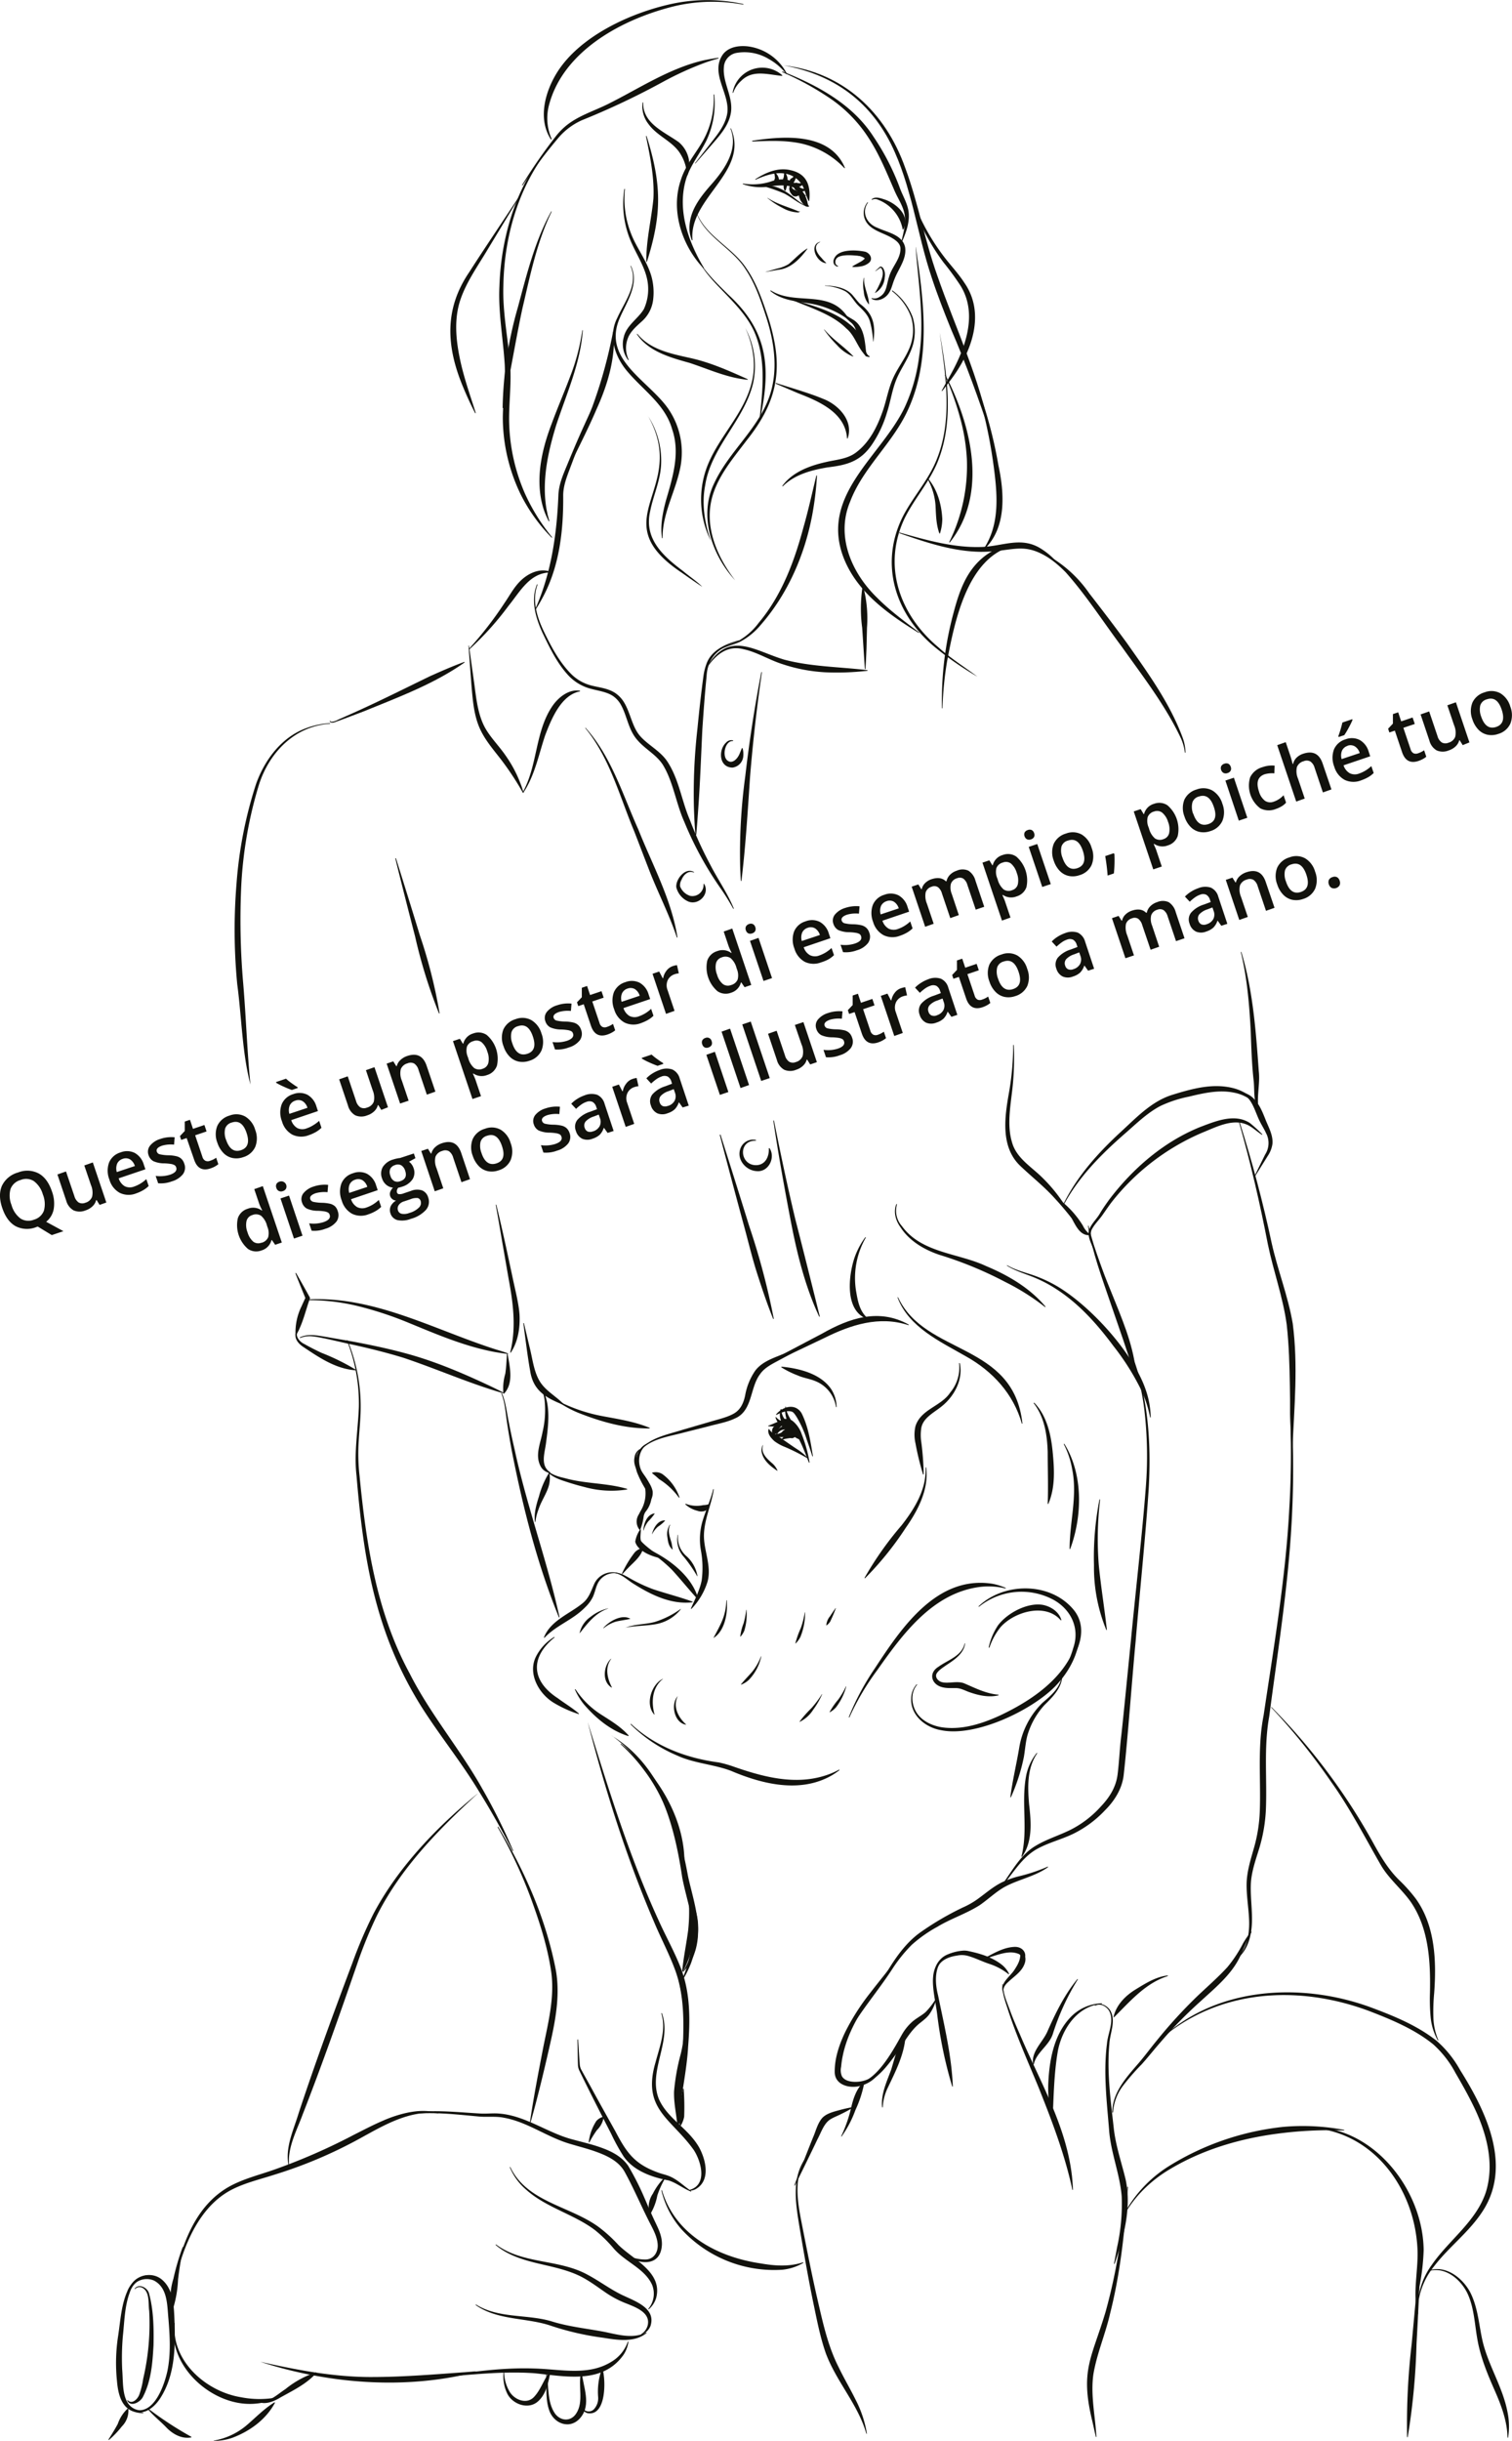 <svg xmlns="http://www.w3.org/2000/svg" viewBox="0 0 502.19 810.17"><defs><style>.cls-1{fill:#12120d}</style></defs><g id="Layer_2" data-name="Layer 2"><g id="Layer_2-2" data-name="Layer 2"><path class="cls-1" d="m230.8 54.23 4.93-6.3c2.39-3.09 5.05-6.18 5.78-10.08 1.18-6.61-5.9-13.48-1.38-19.84 1.94-2.48 5.31-2.94 8.19-2.63a17 17 0 0 1 13.07 9.16l-.17.1a19.22 19.22 0 0 0-5.89-5.06 15.6 15.6 0 0 0-10.82-2 5.08 5.08 0 0 0-4.09 4.78c-.45 5.27 3.47 10.23 2.22 15.67-.88 4.07-3.86 7.23-6.45 10.24l-5.24 6-.15-.13ZM231.94 86.28c2.6 4.37 6.31 7.89 9.9 11.45 13.66 12.49 14.23 24.87 10.45 42.08h-.1c1.08-9.88 2.43-20.39-1.68-29.73-2.06-4.58-5.53-8.36-9-12s-7.46-7.42-9.54-11.8Z"/><path class="cls-1" d="M231 69.52c2.71 8.67 12.16 12.28 16.92 19.58 3.35 4.82 5.26 10.43 7.11 15.94a64.77 64.77 0 0 1 2.2 8.48c2.48 13-1.22 22.6-9.26 32.66-5.17 6.84-11.19 13.71-12.12 22.49s3.23 17.32 8.32 23.93c-7.83-8.48-12.29-21.64-6.82-32.52 5-10.56 14.94-18.11 18.48-29.36 2.61-8.3 1.29-17.34-1.35-25.5-1.79-5.5-3.63-11.08-6.89-15.9-4.54-7.27-14.45-11.23-16.59-19.8Z"/><path class="cls-1" d="M247.54 108.86a26.56 26.56 0 0 1 2.57 18.41c-3 12.35-14 21.21-15.9 33.86-1.21 6.11-.13 12.68 1.89 18.39a30.79 30.79 0 0 1-.93-25.46c3.91-9.44 11.94-16.88 14.45-26.91 1.63-6.06.49-12.79-2.08-18.29ZM237.2 31.33a28.66 28.66 0 0 1-2.54 15.25c-2.31 4.71-5.74 8.74-7 13.59-2.63 9.91 1 20.16 6.14 28.76l-.16.12c-7.16-7.57-11-19.19-7.5-29.35 1.62-5.19 5.28-9.12 7.66-13.57a28.12 28.12 0 0 0 3.2-14.78h.2ZM259.86 23.69c11.59 4.59 23.28 10.85 30.24 21.65a79.38 79.38 0 0 1 8.67 16.77c1.05 3 2.93 5.74 3.08 9s-1.06 6.4-2.31 9.24l-.19-.07c.7-2.94 1.58-6 1.11-9s-2.31-5.41-3.54-8.41c-2.48-5.71-4.81-11.45-8.15-16.65a46.17 46.17 0 0 0-12.68-13.3 97 97 0 0 0-16.31-9l.08-.19Z"/><path class="cls-1" d="M260.2 21.68c19.9 2.32 33.95 15.57 40.49 34.13 4.32 11.61 6.42 23.89 10.57 35.51 6.05 17.48 14.24 34.37 17.65 52.67-3.74-11.31-8.11-23.38-13-34.64-2.32-5.74-4.59-11.51-6.52-17.4-4.89-14.63-6.58-30.26-13.47-44.16-7.49-14.88-19.78-23.17-35.71-26.11Z"/><path class="cls-1" d="M288.29 67.24c-2.33 3.24-.35 7.11 3.16 8.36 3.18 1.52 8.21 2.25 9.15 6.37.68 3.89-2.23 7.28-3.49 10.63-.75 1.7-1 3.66-2.26 5.18s-3.69 2.51-5.4 1.32l.1-.18a2.89 2.89 0 0 0 2.45-.32c2.57-1.4 2.37-3.93 3.28-6.69.94-3.44 4-6.06 3.78-9.66-.14-1.51-1.55-2.57-3.08-3.43-3-1.73-7.54-2.55-8.83-6.37a5.63 5.63 0 0 1 1-5.34l.16.13ZM272.41 80.32c-2.63 1.21-1 3.85.46 5.29a13.76 13.76 0 0 0 1.54 1.63v.1c-3.12-.11-5.91-6.07-2-7.11v.09Z"/><path class="cls-1" d="M278.29 88.47c-1.12 0-1.57-1.31-1.35-2.27 1-3.67 7.4-3.29 10.35-2.67 1.47.35 2.76 2.19 1.49 3.54a5.42 5.42 0 0 1-2.84 1.33 11.22 11.22 0 0 1-2.77.21l-.06-.19c.79-.52 1.6-.92 2.35-1.35a6 6 0 0 0 1.78-1.28c.05-.08 0-.08 0 0s0 .11 0 0c-1.74-1.67-10.59-2.32-9.73 1.66a1.1 1.1 0 0 0 .82.77v.2ZM296.38 96.38a19.56 19.56 0 0 1 6.73 8.83 16.31 16.31 0 0 1-.55 11.12c-1.4 3.54-3.67 6.56-5 10s-1.81 7.09-3 10.7a38 38 0 0 1-4.82 10.31c-3.89 5.82-8.37 7-14.91 7.78-5.37.92-10.87 2.34-14.87 6.32l-.15-.13c3.39-4.69 9.22-6.79 14.67-8 3.51-.8 7.19-1 10.05-3.3 4.29-3.3 6.82-8.36 8.61-13.44 1.23-3.44 1.81-7.16 3.32-10.69s3.88-6.46 5.35-9.8a15.29 15.29 0 0 0 .86-10.68 19.23 19.23 0 0 0-6.43-8.8l.11-.17ZM256 96.38c8.38 5.29 20.08-.82 26 9.63l-.15.13a29.92 29.92 0 0 0-12.49-5.35c-4.58-.76-9.81-1.05-13.52-4.25l.12-.16Z"/><path class="cls-1" d="M279.8 103.39c.79 1.23 2.1 1.8 3.36 2.59 4.26 2.44 4.07 8 4.67 12.28l-.18.08a12.12 12.12 0 0 1-2.12-4c-1.06-2.59-.67-5.65-3.07-7.43-1-.93-2.37-2-2.84-3.44l.18-.09Z"/><path class="cls-1" d="M262.76 99.22c6.72 2.18 13.89 3.77 19.46 8.42a12.83 12.83 0 0 1 4.8 7.25c.49 1.16.6 2.8 1.83 3.36v.2a1.54 1.54 0 0 1-1.17-.28c-2.87-2.59-3.6-6.74-6.62-9.19-4.65-4.72-12.38-7-18.37-9.57l.07-.19ZM273.78 109.34c2.87 3.4 6.62 5.7 9.64 8.92l-.06.08a14.4 14.4 0 0 1-5.4-3.85 37.56 37.56 0 0 1-4.26-5.09l.08-.06ZM257.7 127.1c4.64 1.52 11 3.31 15.51 5.2 5.2 1.9 10.41 7.34 8.32 13.23h-.19c-.56-8.56-9.21-12.29-16.22-15l-7.49-3.2.07-.19ZM254.31 90.21l3.93-1.1a12 12 0 0 0 3.68-1.45c2-1.65 3.87-3.8 6.2-5.18l.07.07c-2.41 3.29-5.55 6.64-9.84 7l-4 .71v-.1ZM274 94.75c3.35.12 7.25.68 9.46 3.56.76.88 1.42 1.8 2.21 2.57 4.49 3.31 5.16 7.2 4.42 12.47H290a31.11 31.11 0 0 0-1.06-6.64c-.64-2.24-2.2-3.66-3.84-5.27s-2.56-3.87-4.59-4.9a17 17 0 0 0-6.51-1.69v-.1ZM249.82 46.72c10.48-1.61 25.88-2.84 30.82 9l-.17.1a28.25 28.25 0 0 0-13.93-8.09c-5.44-1.25-11.13-1-16.7-.76v-.2ZM289.49 66.17c1.16-1.07 2.91-.41 4.2 0 4 1.28 8.82 5.49 6.33 10h-.2a13.09 13.09 0 0 0-8.35-9.94 2.21 2.21 0 0 0-1.85.1l-.13-.16ZM243.32 30.8a10 10 0 0 1 16.52-5.8l-.07.19C255 24.77 250 23 246.19 26.82a9.6 9.6 0 0 0-2.68 4h-.19ZM242.76 42.58C249 57 228.69 65.73 230 79.7l-.2.06a10.69 10.69 0 0 1-.76-5.25c.44-5.43 4.2-9.87 7.56-13.68 4.27-4.91 8.71-11.48 6-18.16l.18-.09ZM173.38 61.44A174.15 174.15 0 0 1 184.79 45a22.36 22.36 0 0 1 3.62-3.59c4-3.1 9-4.64 13.44-6.84 10.36-5.15 20.34-11.87 31.81-14.54 1.4-.28 3.55-.71 5-.85v.2c-1.34.39-3.39 1-4.74 1.52a106.86 106.86 0 0 0-13.52 6.16 254.71 254.71 0 0 1-27.08 12.82 22 22 0 0 0-7.77 5.77 174.86 174.86 0 0 0-12 15.91l-.16-.11Z"/><path class="cls-1" d="M213.62 34c-.17 7 7 9.73 11.81 13.17a9.87 9.87 0 0 1 2.91 11h-.19a14 14 0 0 0-2-6.82c-2.49-4.4-7.7-6-10.69-10.08a9.61 9.61 0 0 1-2.04-7.27h.2ZM214.73 45.06c5 16 5.21 25.77.13 41.83h-.2c-.07-7.16 1.68-14 2.36-20.93.37-7-1.1-14-2.48-20.82h.19Z"/><path class="cls-1" d="M207.57 62.76a31.27 31.27 0 0 0 2.08 14.91c1.82 4.69 5.14 8.75 6.67 13.9a20 20 0 0 1 .6 8 11.35 11.35 0 0 1-3.84 7.17c-1.92 1.76-3.73 3.33-4.57 5.59a9 9 0 0 0 .32 7.11l-.17.1a8.74 8.74 0 0 1-1.49-7.64c.88-3.94 4.81-6.13 6.7-9.35a15.93 15.93 0 0 0 .91-10.55c-1.2-4.79-4.35-9-6.06-14a31.84 31.84 0 0 1-1.35-15.29h.2Z"/><path class="cls-1" d="M209.54 88.21c3 6.06-1.57 12.21-3.83 17.67-5.69 13.73 10.21 20.61 16.54 30.23a25.51 25.51 0 0 1 3.81 18.51c-1.5 8.28-6.06 15.54-6 24h-.19c-.62-4.16.23-8.41 1.29-12.43 2.26-7.78 4.82-15.79 2.08-23.73-2.3-8.2-9.55-12.89-14.84-19.15-4.18-4.89-6.49-11.73-3.39-17.78 2.4-5.37 7.16-11.17 4.39-17.26l.18-.1Z"/><path class="cls-1" d="M215.22 138.06a27.16 27.16 0 0 1 4.37 15.69c-.13 5.61-2.65 10.73-3.66 16-2.07 9.09 4.33 14.82 10.94 19.78 1.7 1.45 5.16 3.85 6.37 5.23a313.35 313.35 0 0 1-6.78-4.67c-26.85-17.88 2.59-27.62-11.24-52.06ZM211.64 110.74c4.33 5.37 11.35 6.67 17.76 8.11 6.67 1.48 12.74 4.23 18.95 7v.19c-6.78-.61-13-3.53-19.32-5.6-6.32-1.76-13.64-3.75-17.51-9.54l.16-.12ZM246.76 60.92a19.73 19.73 0 0 0 9.58-.78 10.16 10.16 0 0 1 5.24-.45c1.73.42 3.6 1.69 3.89 3.55l-.17.09c-2.5-2.15-5.63-1.87-8.65-1.62a18.34 18.34 0 0 1-9.93-.59v-.2Z"/><path class="cls-1" d="M262 60.68a8.87 8.87 0 0 1 3.37 1.24 10 10 0 0 1 1.32 1.81 8.76 8.76 0 0 1 1.53 3.62c.13.39.13.74.49 1v.2c-1.09.41-2.05-.87-2.57-1.64-1-1.43-.81-3.33-2.05-4.54a18.21 18.21 0 0 0-2.16-1.54l.07-.19Z"/><path class="cls-1" d="M252.47 61.43a13.42 13.42 0 0 1 8.36 2.09c2.52 1.5 4.42 3.63 7.05 4.92v.09c-2.69-1-4.9-3-7.39-4.3a52.38 52.38 0 0 0-8-2.7v-.1ZM254.89 65.63c3.12 2.09 6.71 3 10.09 4.42a.69.69 0 0 0 .62.08l.07.07a.86.86 0 0 1-.78.3 11.24 11.24 0 0 1-5-1.51 25.82 25.82 0 0 1-5-3.28l.06-.08Z"/><path class="cls-1" d="M250.82 59.51c3.46-2.23 7.62-4.08 11.88-3 5.36 1.23 6.61 5.19 6.08 10.18h-.2c-1-1.85-1.32-4-2.24-5.41a8.31 8.31 0 0 0-4.09-3.28c-3.72-1.33-7.83.09-11.33 1.66l-.1-.18Z"/><path class="cls-1" d="M267.3 60.46a3.48 3.48 0 0 1-3.13 1.72 1.94 1.94 0 0 1-1.09-.76v-.15a2.49 2.49 0 0 1 1.12-.59c.34-.09.66.09 1 .11a3.26 3.26 0 0 0 2-.43l.12.1Z"/><path class="cls-1" d="M268.28 62.73c-1.21 1.24-4.86 1.27-4.6-1.16l.13-.08a4 4 0 0 1 2.12.87 3.49 3.49 0 0 0 2.28.24l.07.13Z"/><path class="cls-1" d="M267.63 65a2.88 2.88 0 0 1-1.85-.14c-.29-.11-.67-.16-.84-.47s-.35-1 .07-1.22a2.92 2.92 0 0 1 1 .14c.23.06.29.36.46.54a3.45 3.45 0 0 0 .54.54 2.68 2.68 0 0 0 .66.46V65ZM264.41 57.74a3.46 3.46 0 0 1-.34 2c-.16.32-.27.73-.63.89s-1.07.32-1.29-.11a2.9 2.9 0 0 1 .32-1c.11-.25.42-.29.64-.47a5.26 5.26 0 0 0 1.15-1.34h.15ZM260.59 56.89c.53.82 1.27 2.17.87 3.21-.12.3-.88 1-1.25.61-.19-1-.3-1 .07-1.81a12.92 12.92 0 0 0 .17-2h.14ZM257.16 56.88c.83.81 2.06 2.33 1.34 3.65a1.42 1.42 0 0 1-1.38.63l-.09-.11a4.54 4.54 0 0 1 .36-1.9A7.8 7.8 0 0 0 257 57l.13-.07Z"/><path class="cls-1" d="M260.62 63.34a3.12 3.12 0 0 1-.15-2.54.75.75 0 0 1 .42-.49.55.55 0 0 1 .68.23l.07.16a22 22 0 0 1-.74 2.59h-.1a2.31 2.31 0 0 1 0-2.76v.37c0 .1.28.21.36.14a3.12 3.12 0 0 0-.45 2.27h-.09ZM290.73 89.94l1.38-1.27c.41-.45 1 0 1.21.32a4.32 4.32 0 0 1 .53 3.1 6.35 6.35 0 0 1-3.16 5.13l-.07-.07A23.42 23.42 0 0 0 292 94.6c.72-1.58 1.73-3.66.87-5.33-.32-.52-.39-.49-.89-.11l-1.18.84-.07-.08ZM287 92.24c-.2 3.06 1.56 5.71 1.63 8.73h-.1a7.42 7.42 0 0 1-1.64-4.22 12.21 12.21 0 0 1 0-4.55ZM200.34 128.07c-2.54 6-5.08 12-7.46 18.07-1.21 3-2.34 6.06-3.5 9.13s-2.32 6.06-2.32 9.16c.1 11.48-1.2 23.28-6.64 33.56-.78 1.45-1.57 2.89-2.47 4.26l-.18-.09c5.32-11.89 7.17-24.84 7.69-37.77.12-3.48 1.47-6.62 2.71-9.61s2.48-6 3.79-9c2.63-6 5.42-11.87 8.2-17.77l.18.08ZM183.22 70.26c-4.94 10.13-7.14 21.23-9.71 32.12-1.71 7.92-3.21 16.76-4.79 24.74l-.77 4.14c-.28 1.38-.52 2.77-.81 4.15h-.2A128.37 128.37 0 0 1 172 102c2.93-10.84 5.63-22 11.09-31.85l.18.1ZM183 46.31c-4.45-6.81-2-15.76 2-22.22 7.69-12.34 25.23-20.22 39.06-23a56 56 0 0 1 22.85.26v.2a55.2 55.2 0 0 0-22.66.45c-17.29 4.16-37.4 14.82-42 33.25a17 17 0 0 0 1 10.93l-.18.1ZM172.27 65.78l-10.14 16.75c-3.26 5.53-7.19 10.91-9.23 17s-1.53 12.68-.29 18.85c1.24 6.34 3.45 12.51 5.41 18.68l-.19.08c-1.51-2.91-2.87-5.89-4.12-8.93-5.52-13.35-6.19-25.73 2.22-38 3.58-5.66 12.4-18.78 16.17-24.53l.17.11ZM301.41 61a72.72 72.72 0 0 0 13 25.31c2 2.48 4.16 4.86 5.95 7.62 7.06 10.24 2.33 23-4.51 32.05-1 1.29-1.91 2.58-2.93 3.83l-.16-.11 2.32-4.21c5.22-9.08 10-20.92 3.92-30.71a94.55 94.55 0 0 0-5.62-7.68 71 71 0 0 1-12.17-26l.19-.05Z"/><path class="cls-1" d="M178.56 194c-2 5.25-.18 10.92 2.16 15.75s5 9.86 8.78 13.73a14.54 14.54 0 0 0 6.81 4c2.57.69 5.48.88 8 2.5a10 10 0 0 1 3 3.19c2.1 3.49 2.65 8 5.2 11s6.75 5 9.08 8.48c3.92 5.89 4.76 13 7.51 19.4a126.66 126.66 0 0 0 6.81 14.95c2.49 4.86 5.72 9.4 7.82 14.55l-.18.08a72 72 0 0 0-4.36-7 113.59 113.59 0 0 1-11.9-21.85c-2.78-6.16-3.68-13.41-7.19-19.05-2.31-3.49-6.07-5.18-8.78-8.56s-3.09-7.72-5.15-11.35a8.55 8.55 0 0 0-2.54-2.8c-2.14-1.44-4.93-1.73-7.62-2.48a15.67 15.67 0 0 1-7.22-4.36c-3.79-4.08-6.21-9.18-8.62-14.18-2.25-4.94-4-10.81-1.8-16.08l.19.08Z"/><path class="cls-1" d="M155.71 215.39a119 119 0 0 0 11.83-15.23c1.83-2.62 3.29-5.6 5.89-7.9s6.26-3.75 9.5-2.46l-.05.2c-6.89 0-10.13 6.34-14 11.09a100.71 100.71 0 0 1-13 14.44l-.14-.14Z"/><path class="cls-1" d="m155.75 214.25 1.85 13.23c.58 4.4 1.1 8.86 2.87 12.79s5.06 6.93 7.61 10.7a41.64 41.64 0 0 1 5.83 12.15l-.18.08a95.9 95.9 0 0 0-7.27-11.06c-2.71-3.51-5.8-7-7.47-11.25s-2-8.89-2.39-13.3l-1-13.32h.2Z"/><path class="cls-1" d="M173.66 262.87c5-9 4-20.28 10-28.81 2-2.78 5.39-5.43 9-4.81v.2c-6.29 1.18-9.51 9.14-11.59 14.59-2.13 6.33-3.41 13.25-7.18 18.93l-.17-.1ZM235.16 220.73c7.2-11.44 15.58-4.7 25.32-1.8 9 2.38 18.39 2.37 27.67 3.49v.2a89.09 89.09 0 0 1-14.15.5 54.08 54.08 0 0 1-14-2.66c-4.59-1.44-8.61-4.06-13.09-5-5-1.3-8.72 1.48-11.6 5.41l-.16-.12Z"/><path class="cls-1" d="M237.71 216.67c2.08-2.22 5.25-2.83 7.84-4.15a21.72 21.72 0 0 0 6.45-5.82c7.63-9.08 11.81-20.33 14.85-31.66 1.63-5.66 2.88-11.44 4.3-17.23h.2a104.61 104.61 0 0 1-1.62 13.32c-2.52 13.18-8.11 26-17 36.2a22.7 22.7 0 0 1-7 5.7c-2.71 1.23-5.78 1.63-8 3.75l-.14-.14ZM304.16 82c2.65 17.76 5.23 37-2.56 53.95-5 11.09-15 19.26-19.26 30.59-4.81 11.46.53 23.66 9 31.86 4.24 4.28 9.15 7.86 13.95 11.52l-.12.16c-10.32-6.37-21-13.84-25.29-25.81-7.09-20.27 12.73-32.89 20.5-48.87a56.56 56.56 0 0 0 4.91-17.23c1.83-11.9-.32-24.6-1.17-36.17Z"/><path class="cls-1" d="M312.11 110.39c2.36 13.84 4.8 28.65-.39 42.16-2.65 7-7.87 12.7-11.17 19.29-7.6 15.78-1.85 32.16 11.14 43 3.95 3.59 8.81 6.63 12.94 9.73a106.26 106.26 0 0 1-13.39-9.2c-13.65-10.8-19.41-27.79-11.41-43.88 3.43-6.68 8.61-12.17 11.34-19.15 5.37-13.35 2.8-28.33.94-41.94Z"/><path class="cls-1" d="M314 124.47c8.68 16.67 14.28 39.59 1.42 55.6l-.17-.11a57.08 57.08 0 0 0 5.88-27.65 64.44 64.44 0 0 0-2.39-14.15 93.61 93.61 0 0 0-4.92-13.6l.18-.09ZM308.17 158.73c3.16 3.66 4.57 8.76 4.8 13.51a16.29 16.29 0 0 1-.78 4.81H312c-1.1-3.1-1.12-6.17-1.28-9.35a21.24 21.24 0 0 0-2.7-8.85l.16-.12Z"/><path class="cls-1" d="M298.74 176.73c8.77 2.47 17.77 5.05 26.92 4.81 7.39-.12 13.71-3.86 20.61.9a22.78 22.78 0 0 1 5.22 4.7l-.14.15c-11.09-8.46-13.86-4.1-25.68-4.15-9.37-.14-18.27-3.17-27-6.21l.06-.2Z"/><path class="cls-1" d="M323.85 126.29a148.08 148.08 0 0 1 7.75 28.08c2 9.24 2.79 20.9-4.78 28l-.15-.13c5.52-8.24 4.6-18.24 3.35-27.62a164.67 164.67 0 0 0-6.36-28.27l.19-.07ZM312.86 235.1a111.21 111.21 0 0 1 3.74-31.33c1.36-5.13 2.95-10.41 6.14-14.76s8.13-7.83 13.59-8v.2c-15 3.81-19.27 25-21.76 38.22a113.62 113.62 0 0 0-1.53 15.64ZM412.28 315.9c3.89 12.82 4.85 26.34 5.81 39.63.51 4.4-.91 8.94.07 13.28l-.18.08c-1.66-3-1.29-6.64-1.56-9.93-.64-5.49-.81-11.09-1-16.62-.47-8.86-1.19-17.74-3.3-26.39l.2-.05ZM346.15 183.36a41.38 41.38 0 0 1 15.63 13.56c4.24 5.45 8.43 10.93 12.51 16.51 6.93 9.85 14.21 19.84 18.45 31.23a15.19 15.19 0 0 1 1 5.13h-.2a16.14 16.14 0 0 0-1.38-4.9C387 234 379.55 224.43 372.6 214.65c-6.15-8.21-11.78-17-18.59-24.66a42.81 42.81 0 0 0-8-6.45l.1-.18Z"/><path class="cls-1" d="M353.13 399.77c4.54-9.37 11.65-17.23 19.26-24.23 5.09-4.67 10.14-10.06 16.94-12.17s13.81-4.05 20.78-2.1c3.38 1 6.63 3.13 8.23 6.33l-.17.1a13.74 13.74 0 0 0-8.4-5.08c-4.93-1-10 .16-14.9 1.34a40.62 40.62 0 0 0-9.56 3.15c-4.5 2.4-8.16 6.07-12 9.39-7.74 6.78-15.07 14.2-20 23.36l-.18-.09Z"/><path class="cls-1" d="m416.64 390.39 3.55-7.21a7 7 0 0 0 .3-7.12c-.52-1.17-1.22-2.26-1.87-3.51-1.24-2.35-1.88-4.9-3.3-7.08a9.82 9.82 0 0 0-2.72-2.69l.07-.19a7.07 7.07 0 0 1 3.72 2c2 2 3 4.65 4 7.15s2.53 5.13 2.22 8a9.58 9.58 0 0 1-1.57 3.94l-4.26 6.83-.17-.1Z"/><path class="cls-1" d="M411.78 372.56c4.17 13.14 7.71 26.51 10.59 40 2 9 5.45 17.59 7 26.74 1.8 13.79.53 27.65-.12 41.46H429c-.9-13.74-.12-27.51-1.64-41.17-1.23-9.06-4.44-17.77-6.28-26.75-2.62-13.54-5.72-26.95-9.51-40.21l.19-.06Z"/><path class="cls-1" d="m366.52 423.29-4-10.3c-.72-1.7-1.5-3.83-.44-5.6.9-1.74 2.27-3 3.19-4.57s2-3.1 3.09-4.62c7.86-10.38 18.1-19.24 30.26-24.16 5.09-1.92 11.43-4.62 16.51-1.33a48.57 48.57 0 0 1 4.14 3.77l-.12.15c-1.57-1-2.93-2.31-4.5-3.14-4.94-2.53-10.55.5-15.25 2.39a76.41 76.41 0 0 0-30.11 23c-1.11 1.44-2.14 3-3.2 4.49s-2.45 2.85-3.3 4.38c-1 1.6-.3 3.37.29 5l3.67 10.44-.18.07ZM193.57 109.59c-.77 11-5.47 21.24-8.85 31.57-2.75 9-4.81 18.45-3.21 27.8l.41 2q.29 1 .54 2l-.18.07a29.39 29.39 0 0 1-1.65-3.81c-3.08-9.41-.84-19.6 2.58-28.55 1.9-5.17 4.08-10.19 6-15.3a68.38 68.38 0 0 0 4.19-15.77h.2ZM186.81 159.2c3.11-8.15 6.85-16.08 9.93-24.22a158 158 0 0 0 6.9-25h.2c.61 8.86-2 17.63-5.61 25.61-3.44 8.07-7.59 15.75-11.24 23.71l-.18-.08Z"/><path class="cls-1" d="M184.46 46.81c-11.71 13.1-17 30.79-17.27 48.1-.29 8.75 1.53 17.34 2.25 26.06.43 5.85-.3 11.73-.35 17.53a62.41 62.41 0 0 0 5.18 25.12 64.93 64.93 0 0 0 9.13 14.71l-.15.13A56 56 0 0 1 173 164.21a58.78 58.78 0 0 1-6-25.73c.08-5.84.94-11.6.64-17.41-.52-8.71-2.21-17.4-1.76-26.19.56-17.22 6.34-36.06 18.57-48.07ZM277.18 88a2.16 2.16 0 0 1 .71-3 9.54 9.54 0 0 1 9.46.08v.09c-1.09-.14-2.11-.29-3.13-.35-2.41-.23-8-.51-7 3.17ZM245.46 212.73c-6.09 1.87-10.43 5-10.78 11.76-.59 5.81-1 11.66-1.4 17.5-.41 8.46-.74 17.82-1.36 26.3-.18 2.54-.43 6.27-.69 8.78H231c-.28-2.49-.42-6.25-.52-8.8a189.32 189.32 0 0 1 1.16-26.4c.57-5.85 1.21-11.68 2-17.51a19.07 19.07 0 0 1 1.12-4.35c1.72-4.34 6.43-6.35 10.6-7.47l.05.19ZM253.06 223.09q-2.51 17.24-3.93 34.59c-.79 11.58-1.47 23.15-2.87 34.69h-.2c-.1-1.45-.14-2.91-.22-4.36a189.37 189.37 0 0 1 1.7-30.48q2-17.32 5.33-34.46h.19ZM243.48 245.94c-2.75-.18-3.72 5.15-1.84 6.49 1.56 1.2 3.2-.53 3.88-2 .31-.65.56-1.39.9-2.14h.2a6.73 6.73 0 0 1 .26 2.46 4.12 4.12 0 0 1-3.57 4c-4.51 0-4.84-5.88-2.1-8.35a2.31 2.31 0 0 1 2.32-.67l-.05.2ZM194.49 241.55c8.6 9.57 12.35 22.25 17.53 33.76 4.7 11.8 11 23.18 13 35.85h-.2c-2.51-7.57-6.14-14.57-9.06-22-1.1-2.81-4-10.42-5.15-13.34-4.86-11.63-8.1-24.32-16.24-34.2l.14-.14ZM257.05 371.85c2.18 10.94 4.49 21.85 7.08 32.69 2.69 10.46 5.54 21.89 8.16 32.4l-.19.07c-4.75-10.17-7.43-21.15-9.53-32.12s-4.09-22-5.72-33h.2ZM230.4 289.58c-1.79-.79-3.37.78-4 2.35a3.43 3.43 0 0 0-.5 2.28 5.28 5.28 0 0 0 3.34 3.12 3.72 3.72 0 0 0 4.43-3.94l.19-.06c2 3.22-1.69 7.22-5.18 5.9a7 7 0 0 1-4.06-4.77c-.25-2.75 3.16-6.83 5.91-5l-.1.17ZM251.06 378.58c-6.09-.18-5.41 8.37.3 8.12 2.79-.19 4.12-2.68 4-5.62l.2-.06c2.13 3.1-.27 8.07-4.25 7.66-3.58-.2-6.65-3.81-5.44-7.34a4.45 4.45 0 0 1 5.22-3v.2ZM336.71 346.8a92 92 0 0 1-.67 16.34c-.62 5.26-1.46 10.8.07 15.91 1.44 5.33 6.46 8.16 10.15 11.85a52.35 52.35 0 0 1 9.79 13.21l-.17.11c-1.71-2.11-3.42-4.21-5.27-6.19-3.66-4.13-7.78-7.31-11.81-11.15-6.46-6.22-5.15-15.92-3.75-23.88a91.45 91.45 0 0 0 1.46-16.19Z"/><path class="cls-1" d="M350.87 397.42a31.4 31.4 0 0 1 8.77 9.31 7.84 7.84 0 0 0 2.47 3l-.06.19c-3.38.35-4.83-3.36-6.18-5.69a48.19 48.19 0 0 0-5.14-6.63l.14-.15Z"/><path class="cls-1" d="M361.56 406.81c2 8.69 5.46 16.91 8.8 25.16s6.74 16.78 7.11 25.8h-.2c-2.52-8.58-5.54-16.81-8.41-25.26s-6.06-16.87-7.5-25.7h.2Z"/><path class="cls-1" d="M373.31 443.69c7.77 15.37 9.16 33.08 8.24 50-.93 14.71-3.12 36.07-4.36 51-1.18 12.24-2.63 32.68-4 44.65-.57 4.45-3.08 8.41-6.24 11.53a36.42 36.42 0 0 1-10.48 7.74c-3.87 1.87-8 2.86-11.78 4.9-5.7 3.05-8.62 9.08-12.93 13.73l-.15-.14c4-4.92 6.76-11.28 12.51-14.59 3.69-2.19 7.87-3.42 11.64-5.33a34.43 34.43 0 0 0 9.83-7.58c2.86-3 5.05-6.4 5.59-10.61s.69-8.47 1.2-12.65 2.76-27.19 3.23-31.81c1.41-14.9 3.84-36.16 4.95-50.89a131.15 131.15 0 0 0-.45-25.45 78 78 0 0 0-7-24.43l.18-.09ZM429.17 450.56c.48 6.29-.37 12.57-.19 18.86a308.57 308.57 0 0 1 .23 31.46c-.92 22.94-4.66 46-7.66 68.8-1.87 10.38-.64 20.79-1.12 31.29a52.63 52.63 0 0 1-2.22 12.57c-1.24 4-2.64 7.94-2.77 12s.51 8.29.37 12.55-1.26 8.72-4.48 11.62l-.14-.15c2.92-3 3.75-7.4 3.7-11.48s-.87-8.27-.85-12.57 1.4-8.5 2.52-12.48a50.67 50.67 0 0 0 1.87-12.19c.36-10.43-.81-21.1 1.25-31.46 3.37-22.67 7.33-45.69 8.53-68.58a307.31 307.31 0 0 0 .27-31.4c-.08-6.3.87-12.57.49-18.86Z"/><path class="cls-1" d="M369.44 701.11c-.06-6.68 4.87-11.88 8.94-16.62 2.06-2.42 3.94-5 6-7.48a161.83 161.83 0 0 1 13-14.23c3.32-3.18 7.19-6.52 10.27-9.9a43.05 43.05 0 0 0 5.17-7.84 31 31 0 0 1 2.74-4l.16.12c-1.59 2.77-2.63 5.76-4.09 8.67-2.87 5.75-8.25 10.11-12.9 14.39a144 144 0 0 0-13.33 13.62c-2.12 2.4-4.07 4.92-6.23 7.3a77.2 77.2 0 0 0-6.26 7.2 16.48 16.48 0 0 0-3.23 8.77ZM387.92 655.82c-7.43 2.3-12.56 8.38-17.91 13.7l-.17-.09c.89-4 3.94-7.08 7.32-9.15s6.78-4.23 10.73-4.66v.2Z"/><path class="cls-1" d="M363.6 665.56c1.75-1.18 4 0 5.1 1.58 2.09 3.52-.06 7.56-.24 11.26-.87 9.38.46 18.88 1.49 28.19.67 5.68 2.51 11 3.86 16.53 1.71 7.6.3 15.48-1.87 22.81-.56 1.82-1.12 3.64-1.75 5.43l-.19-.05 1.05-5.59a65.9 65.9 0 0 0 1.51-16.72c-.57-7.42-3.69-14.7-4.2-22.22-.77-9.47-1.92-19-.7-28.49.29-3.62 2.56-7.49.7-10.95-.91-1.49-3-2.66-4.65-1.62l-.11-.17Z"/><path class="cls-1" d="M366 665.07c-8.08.57-13.23 8.22-14.64 15.59-1.34 7.63-1.38 15.41-1.78 23.2h-.2a48.74 48.74 0 0 1-1.23-11.8c.29-7.8 1.69-16.43 7.23-22.37a14.91 14.91 0 0 1 10.62-4.82v.2Z"/><path class="cls-1" d="M333.14 658.52c-.06 3 1.27 5.82 2.29 8.63s2.24 5.59 3.45 8.35c6.47 15.24 15.25 30 17.16 46.72.15 1.52.26 3 .33 4.55h-.19c-2.53-11.78-6.84-23-11.3-34.16-3.45-8.36-7.18-16.67-10-25.27-.9-2.88-2.12-5.78-1.92-8.85ZM310.54 656.09c-.72-5.53 4.17-8.21 9-8.67a6.3 6.3 0 0 1 2.16.12c3.93.83 7.76 2 10.94 4.45a8.72 8.72 0 0 1 2.53 3.13l-.16.12a20.25 20.25 0 0 0-6.57-3.5c-2.39-.81-4.71-2-7.1-2.64a7.61 7.61 0 0 0-3.52-.06c-2.4.35-4.91 1.24-6.18 3.43a7.63 7.63 0 0 0-.89 3.61Z"/><path class="cls-1" d="M333.13 661.22c-1.13-3 2.3-5.18 3.7-7.31s2.58-4.13 1.79-6.94l.16-.12a4.08 4.08 0 0 1 1.71 4.26c-.74 3.08-3.55 4.68-5.59 6.66-1 .87-1.87 2-1.58 3.38l-.19.07Z"/><path class="cls-1" d="M326.89 649.92c3.09-1.59 6.36-3.64 10.1-3.78 3.27-.1 4.81 3.17 2.27 5.43l-.18-.08a8.8 8.8 0 0 0 0-2 1.23 1.23 0 0 0-.72-1A7.28 7.28 0 0 0 335 648c-2.7.23-5.34 1.4-8 2.08l-.07-.19ZM358 656.91a79.22 79.22 0 0 0-8.32 18.14c-1.27 3.91-5.49 6.12-6.33 10.1h-.2c-.77-4.25 3.18-7.35 4.72-10.9 2.69-6.12 5.7-12.26 10-17.46l.16.12ZM317.84 648.15c-7.38 1-7.79 8.15-6.27 14.1 2.05 10 4.5 20 4.9 30.24h-.2a141.45 141.45 0 0 1-5-24c-.44-3.65-1.7-8.59-1.36-12.28.21-3.12 1.84-6.44 4.93-7.58a10.23 10.23 0 0 1 3-.71v.19Z"/><path class="cls-1" d="M280.94 690.75c8.18 4.17 15.4-9.82 18.66-15.57a16.64 16.64 0 0 1 3.63-4.39c1.53-1.24 3.14-2 4.33-3.14a25.9 25.9 0 0 0 3.24-4.21l.18.09a15.67 15.67 0 0 1-2.37 5.06c-1.2 1.59-2.89 2.56-4.07 3.71-2.44 2.3-4.22 5.41-6.25 8.49-3.25 4.33-6.6 9.45-12.11 11a6.28 6.28 0 0 1-5.35-.83l.11-.16Z"/><path class="cls-1" d="M293 699.43c-.51-4.43 1.6-8.7 3.06-12.73 1.24-4.18 2.3-8.37 4.57-12.19h.19c-.1 6.75-3.28 12.74-6.08 18.65a16.65 16.65 0 0 0-1.54 6.21ZM279.38 709a46.56 46.56 0 0 0 3.25-9.2c.73-3.23 1.77-6.55 4.3-8.92l.18.1a38.15 38.15 0 0 1-3 9.33 35.8 35.8 0 0 1-4.61 8.79l-.16-.1Z"/><path class="cls-1" d="M298.68 649.28c-6.78 10.61-16.15 20.29-18.77 33a30.21 30.21 0 0 0-.54 3.68 5 5 0 0 0 .28 3.15c1.08 1.83 4 2 6 1.72a11.5 11.5 0 0 0 6.48-3.36l.15.13a10.73 10.73 0 0 1-6.34 4.61c-3.34 1.05-8.52 0-8.7-4.35-.09-4.67 1.49-9.25 3.46-13.4a75.55 75.55 0 0 1 8.35-13.08c3.14-4.09 6.44-8 9.46-12.17l.17.12Z"/><path class="cls-1" d="M284 670.6c3.64-6 7.89-11.59 11.5-17.62 2.79-4.45 6.13-8.89 10.55-11.91a96.18 96.18 0 0 1 13.74-8 27.5 27.5 0 0 0 4.45-2.47c2.88-2 5.52-4.45 8.78-6a31.34 31.34 0 0 1 5.07-1.81 56.57 56.57 0 0 0 9.92-3.29l.1.17c-4.27 3.09-9.72 4.05-14.3 6.5-3 1.65-5.51 4.12-8.4 6.12-4.47 2.85-9.6 4.46-14.12 7.21a44.87 44.87 0 0 0-8.44 5.94 48.78 48.78 0 0 0-6.51 8.09c-3.83 5.87-8.31 11.32-12.17 17.17l-.17-.11ZM263.82 725.3c1.51-4 4.63-12 6.23-15.95.88-2 1.37-4.23 2.75-6.07s4.1-2.43 6.14-3c1.38-.37 2.78-.7 4.22-.94l.07.19a42.42 42.42 0 0 1-3.8 2.06c-1.19.62-2.61 1.13-3.7 1.83-2.13 1.39-3 4.34-4.22 6.58-1.82 3.85-5.6 11.58-7.51 15.39l-.18-.08Z"/><path class="cls-1" d="M267.54 716.63c-4.4 7-2.36 15.55-.89 23.13 1.54 7.82 3.08 15.65 4.87 23.4s3.46 15.5 7.05 22.54c1.7 3.55 3.76 7 5.53 10.58a37.67 37.67 0 0 1 3.83 11.41h-.19c-2.72-9.64-9.95-17.24-13.46-26.68-2-5.71-3.07-11.66-4.32-17.55-1.6-7.83-2.95-15.7-4.29-23.56-1.24-7.66-3-16.54 1.7-23.42l.17.11ZM374.62 725.81c-1 14.08-2.41 28.18-5.89 41.91-1.54 6.82-4.41 13.34-5.57 20.23-1 6.83.62 13.94 1 20.83h-.19l-1.16-5.17c-4.16-17-.24-20.84 4.39-36.34a185.92 185.92 0 0 0 4.46-20.57c1.15-6.94 2-13.93 2.77-20.94h.2ZM374.12 733.4a42.45 42.45 0 0 1 14-14.42 89.89 89.89 0 0 1 38.1-13.1 74 74 0 0 1 20.22 1v.2a130.78 130.78 0 0 0-20 .79c-13.2 1.5-26.3 5.14-37.78 12a44 44 0 0 0-8 6 39.92 39.92 0 0 0-6.36 7.71l-.18-.1Z"/><path class="cls-1" d="M431.5 706.22c22.52-3.05 41.13 19.21 41.35 40.56a73.58 73.58 0 0 1-1.14 10.71A46.58 46.58 0 0 0 471 768h-.19c-1.66-6.95.25-14.28 0-21.24-.88-21.84-16.56-41.61-39.35-40.6Z"/><path class="cls-1" d="M471.86 746.72c-.21 9-.86 22-1.38 31.14a225.79 225.79 0 0 1-2.93 31h-.2a228 228 0 0 1 1.54-31.13l1.42-15.51c.54-5.18.9-10.34 1.35-15.52ZM422.26 566.51a204.84 204.84 0 0 1 33.58 44.67c2.55 4.64 5.15 9.19 9 12.92a51.71 51.71 0 0 1 5.4 6.06c6.47 9 6.88 20.75 6.1 31.35a63.78 63.78 0 0 0-.26 7.92 20.35 20.35 0 0 0 1.65 7.67l-.18.09a19.68 19.68 0 0 1-2.38-7.68 63.94 63.94 0 0 1-.23-8.06c.22-10.35-.34-21.37-6.32-30.15-3-4.29-7.4-7.78-10.05-12.41-5.33-9.25-10.16-18.72-16.38-27.41a207.5 207.5 0 0 0-20-24.83l.14-.14Z"/><path class="cls-1" d="M385.45 676.78c18.35-17.44 46.65-19 69.59-10.66 7.74 2.88 15.49 6 22.06 11.15a36.07 36.07 0 0 1 7.84 9.72c8.52 13.56 17.36 31.58 7.57 46.77-4.48 7-11.3 11.94-16.27 18.48a24.31 24.31 0 0 0-5 10.91h-.2a24.1 24.1 0 0 1 4.48-11.43c5.73-8.3 14.77-14.41 18-24.21 3-9.7.11-20-4.28-28.87-1.78-3.64-3.8-7.18-5.85-10.71a34.3 34.3 0 0 0-7.34-9.42c-6.23-5.07-14-8.27-21.46-11.14-23.56-8.74-49.83-7.15-69.15 9.43Z"/><path class="cls-1" d="M474.51 753.55c5.67-1.95 11.33 2.49 13.86 7.34 2.58 5.16 2.84 10.93 4.08 16.22 1.91 8 6.73 15.28 8.26 23.5a23.2 23.2 0 0 1 .18 8.43h-.19c-.1-5.53-2.07-10.73-4.28-15.74s-4.42-10.3-5.53-15.85-1.14-11.15-3.41-16.12c-2.18-4.71-7.4-9.21-12.91-7.59l-.06-.19ZM215.29 479.14c-3.27 1.89-3.78 6.4-2 9.45 1.07 2 3 3.88 3.48 6.35a4.92 4.92 0 0 1-1.75 4.31l-.18-.1a12.92 12.92 0 0 0 .45-2.68 4 4 0 0 0-.81-2.14 33 33 0 0 1-2.65-5.07c-1.64-3.6-.53-8.82 3.39-10.3l.09.18Z"/><path class="cls-1" d="M211.9 482c3.45-4.88 9.85-5.86 15.16-7.58l8.23-2.39c2.33-.73 5.88-1.52 8-2.65 2.56-1.25 3.63-3.55 4.2-6.26a20.86 20.86 0 0 1 3.36-8.23c1.87-2.46 4.79-3.72 7.51-4.8 2.32-.92 5.68-2.3 8-3.1l.08.18c-2.1 1.26-5.3 3-7.51 4.18-2.52 1.35-5.05 2.58-6.5 4.74-3.42 4.49-2.4 12.26-8.44 14.72-2.37 1.16-5.84 1.79-8.36 2.48l-8.31 2.1c-5.35 1.46-11.62 2.09-15.26 6.72l-.16-.11Z"/><path class="cls-1" d="M249.23 459.56c1.17-5.18 6.29-7.81 10.6-10l13.17-6.93c9.18-5.22 19-8.53 28.85-3l-.08.19c-9.74-3.23-19.21-.12-28 4.25l-13.46 6.4c-4.41 2-9.38 4.1-10.84 9.16l-.2-.06ZM298.29 430.58c9 19.33 38.39 14.82 41.3 41.91h-.19c-2.8-9.88-9.69-17.38-18.55-22.32-8.54-4.92-19-9.63-22.75-19.56l.19-.07Z"/><path class="cls-1" d="M318.78 452.38c1.19 5.41-1.79 11-6 14.36-2.55 2.09-6.09 3.73-6.77 7.09a15.16 15.16 0 0 0 0 4.89 94 94 0 0 1 .78 10.64h-.2a91.92 91.92 0 0 1-2.53-10.36 12.67 12.67 0 0 1 0-5.68c1.81-5.68 8.54-6.54 11.58-11.21a12.94 12.94 0 0 0 2.91-9.71h.2Z"/><path class="cls-1" d="M307.62 487c.94 7.32-2.75 14.31-6.83 20.12a104.76 104.76 0 0 1-13.5 16.7l-.16-.12a110.73 110.73 0 0 1 12.37-17.52c4.29-5.52 8.25-11.91 7.92-19.16h.2ZM281.91 569.88a86.33 86.33 0 0 1 8.63-16.14c8.84-13.46 20.57-31 39.09-28.11a20.91 20.91 0 0 1 4.43 1.38l-.07.19a23.75 23.75 0 0 0-8.91-.47c-15.43 2.19-25.3 15.62-33.72 27.58A85 85 0 0 0 282.1 570l-.19-.07ZM343.5 465.54c4.16 4.27 5.55 10.46 6.12 16.22s.94 11.91-1.45 17.4l-.19-.05c.21-5.82 0-11.46 0-17.24-.19-5.68-1.07-11.59-4.67-16.19l.15-.14ZM353.45 479.1c6.36 10.11 6.07 24 2 35h-.2c0-8.9 2.66-17.63.86-26.46a28.39 28.39 0 0 0-2.8-8.37l.17-.1ZM365.38 497.74a110.07 110.07 0 0 0-.43 21.7c.71 7.23 1.88 14.28 2.69 21.53h-.19a54.59 54.59 0 0 1-4.1-21.5 98.54 98.54 0 0 1 1.83-21.82h.2Z"/><path class="cls-1" d="M325 533.13c8.32-7.92 23.3-8.19 31.17.64 5.38 5.93 2.47 13.8-1.73 19.41l-.18-.09c.81-2.11 1.65-4.18 2.25-6.28 2.16-6.4-.74-12.63-6.68-15.9a22.52 22.52 0 0 0-24.7 2.37l-.13-.15Z"/><path class="cls-1" d="M304.63 559.12c-2.25 2.58-1.95 6.57-.18 9.31s5.09 4.3 8.31 4.82c6.66 1 13.36-1.14 19.38-3.91 11.9-5.62 24.09-14.19 26.29-28.08h.2c.08 7-3.48 13.67-8.33 18.59-8 8-26.4 16.72-37.72 14.38-5.14-.86-10.19-4.91-9.95-10.5a7.14 7.14 0 0 1 1.85-4.75l.15.13ZM328.37 546.8a21.3 21.3 0 0 1 3.13-7.41c3.05-4 9.51-7.5 14.62-6.79 2.78.45 5.64 2.29 6.4 5.09l-.18.09c-5.06-5.94-15.48-2.88-20 2.23a21.67 21.67 0 0 0-3.73 6.85l-.19-.06Z"/><path class="cls-1" d="M320.55 545.42c-.41 3.43-3.67 5.52-6.29 7.25-1.12.8-2.75 1.78-3.29 3-.37 1.2.77 2.39 2 2.64 2.09.52 5.06-.56 7.35.4 3.74 1.6 7.18 3.39 11.33 3.74v.2c-3.26.82-6.76 0-9.84-1.1-1.5-.55-2.68-1.26-4.27-1.29s-3.24.15-5-.42c-3.3-1.1-4.1-4.67-.86-6.65 3.14-2.3 7.78-3.53 8.72-7.77h.2ZM204.91 522.16a6.14 6.14 0 0 0-6.53 3.7c-.54 1.23-.81 2.62-1.4 4a12 12 0 0 1-2.66 3.61c-4.1 4.22-9.51 5.87-13.5 10.11l-.17-.11c2.16-5.55 8.35-7.77 12.59-11.17 2.41-1.81 3-4.2 4.24-6.88A6.68 6.68 0 0 1 205 522v.2ZM184.2 543.43c-8.24 6.65-7.73 14.48 1.1 20.21 2.25 1.68 4.77 3.16 7 5.08l-.1.17a39.85 39.85 0 0 1-8-3.59c-5.15-2.95-9.12-9.85-6.11-15.64a16.37 16.37 0 0 1 6-6.39l.12.16ZM191.11 560.59a28.29 28.29 0 0 0 8.24 8.25c3.35 2.16 6.76 4.13 9.47 7.18l-.11.17c-5.85-1.83-10.65-5.81-14.63-10.37a21.46 21.46 0 0 1-3.15-5.14l.18-.09ZM209.58 572.12c8 7.49 18.42 11.4 29.15 12.81a38.86 38.86 0 0 1 4.56 1.26c10.05 3.53 20.86 6.45 31.21 2.95a25 25 0 0 0 4.22-1.84l.11.17a21.59 21.59 0 0 1-4 2.52c-10.24 5-22.24 1.9-32.08-2.29-5.82-2.18-12.19-2.45-17.87-5.07a49.18 49.18 0 0 1-15.46-10.36l.14-.15ZM203.23 576.1c16.18 9.74 22.11 29.15 25.31 46.7 1.76 7.94 4.83 16.27 2.45 24.44a18.34 18.34 0 0 1-2.33 5c-.5.77-1.11 1.46-1.67 2.18l-.16-.12a21.37 21.37 0 0 0 3.4-10c.4-7.19-2.29-14.13-3.63-21.14-2.79-18.64-7.75-35.66-23.37-47.11ZM215.53 498.19c-.06 1.72-1.24 3.31-1.71 4.86a19.63 19.63 0 0 1-1.18 4.7h-.19a4.3 4.3 0 0 1-.1-5.38c.87-1.63 2.29-2.6 3-4.26h.19Z"/><path class="cls-1" d="M212.85 507.62c0 1.31-.28 2.57 0 3.66l.07.15s0-.06 0 0a3.48 3.48 0 0 0 .32.39c1.88 1.94 4.23 3.4 6.34 5.17l-.09.18c-2.85-.53-7.74-2.36-8.51-5.51a10 10 0 0 1 1.65-4.06l.19.06ZM237.08 494.3c-.79 5.09-3.12 9.86-3.27 15s2.61 10.33 1.2 15.59a22.57 22.57 0 0 1-5.38 9.1l-.17-.11c1.39-3.19 3-6.23 3.6-9.42a31.7 31.7 0 0 0-.27-9.92 21.37 21.37 0 0 1 .79-10.49c1.07-3.32 2.5-6.45 3.3-9.8h.2Z"/><path class="cls-1" d="M212.86 513.05c7.76 3.1 16.75 9.21 19.09 17.65l-.17.1c-3-3.24-5.6-6.55-8.58-9.78a44.94 44.94 0 0 0-10.42-7.79l.08-.18ZM204.19 521.88c2.39.11 4.4 1.68 6.44 2.72a51 51 0 0 0 6.27 2.83c4.41 1.47 8.73 2.54 13.14 4.14v.2c-7.21.86-14-2.57-19.9-6.31-2-1.29-3.66-3-6-3.38v-.2Z"/><path class="cls-1" d="M206.51 522.41a34.42 34.42 0 0 1 4.34-7.23 4.83 4.83 0 0 1 2.67-1.42l.12.16c-.9 2.88-3.09 4.45-5.08 6.54-.65.66-1.26 1.35-1.88 2l-.17-.1ZM213.68 507.93c.11-2.23 1.17-5.28 3.71-5.65l.05.09a18.53 18.53 0 0 1-2.15 2.57 8.49 8.49 0 0 0-1.51 3ZM216.54 509.16c.49-2 1.94-4.66 4.34-4.55v.1a12.51 12.51 0 0 1-2.37 2 8.46 8.46 0 0 0-1.92 2.46h-.09ZM222.55 506.18c-.93 2 0 4.05.52 6l.35 2.06h-.09c-1.21-1-1.48-2.5-1.65-4a5.84 5.84 0 0 1 .79-4.21l.08.05ZM225.19 509.43a8.21 8.21 0 0 0 2.62 6.87 11.45 11.45 0 0 1 3.85 6.83h-.09a48.05 48.05 0 0 0-4.36-6.33 8.38 8.38 0 0 1-2.12-7.42h.1ZM202 533.85c-4.17 1.41-6.79 4.81-9.4 8.14h-.09a8.87 8.87 0 0 1 3.63-5.37 14.53 14.53 0 0 1 5.83-2.83v.1ZM200.38 540.33c1.84-2.24 6.27-4.77 9-3.05-1.62.36-3.1.52-4.69.88a11.6 11.6 0 0 0-4.21 2.24l-.07-.07ZM207.67 540.26c3.07-1.27 6.55-1.1 9.71-1.93a29.91 29.91 0 0 0 8.68-4.33l.07.08a13.64 13.64 0 0 1-8.57 5c-3.46.59-6.61.43-9.89 1.15ZM241.39 531.11c.41 4.2-.65 10.26-4.44 12.53 1.05-2 2.14-3.89 3-6a18.65 18.65 0 0 0 1.3-6.56ZM247.93 534.26a18.13 18.13 0 0 1-.71 6.91 6.36 6.36 0 0 1-1.27 2h-.09a17.33 17.33 0 0 1 1.11-4.4 26.63 26.63 0 0 0 .86-4.46ZM267.4 535.13a21.08 21.08 0 0 1-1.52 8.07 8.4 8.4 0 0 1-1.63 2.26l-.08-.05a30.52 30.52 0 0 1 1.8-5.07 28.74 28.74 0 0 0 1.33-5.22ZM277.63 533.71a47.5 47.5 0 0 1-1.92 4.52 4.82 4.82 0 0 1-1.17 1.22l-.09-.05a5.22 5.22 0 0 1 1.24-3c.6-.92 1.21-1.82 1.86-2.71l.08.05ZM252.85 549.73a16.09 16.09 0 0 1-4.14 7.81 7.79 7.79 0 0 1-2.56 1.58l-.06-.08c1.24-1.55 2.56-2.83 3.83-4.32a18.63 18.63 0 0 0 2.83-5h.1ZM220.2 557.21c-3.63 2.84-3.95 7.72-2.79 11.86h-.08c-3.19-3.43-.9-10.18 2.87-11.91ZM203 550.57c-2.18 2.9-1.28 6.49.24 9.46l-.08.07c-3.32-2-2.71-7.23-.23-9.59l.07.06ZM225.13 562.92c-1.76 3.4.13 7.06 2.73 9.39l-.05.09c-4-.67-5.11-7-2.68-9.48ZM273.07 562.3a26.74 26.74 0 0 1-3 5.16 11 11 0 0 1-4.45 4l-.06-.08a36.31 36.31 0 0 1 3.89-4.41 34.82 34.82 0 0 0 3.54-4.7h.09ZM281.07 559.72a19.78 19.78 0 0 1-3.41 6.93 7.61 7.61 0 0 1-2.06 1.63l-.07-.07a25.72 25.72 0 0 1 2.89-4.16 26.75 26.75 0 0 0 2.56-4.37h.09ZM227.75 499.08a10.06 10.06 0 0 0 5.8.45 7 7 0 0 0 1.91-.31l.16.11a2.3 2.3 0 0 1-1.51 2.12 3.72 3.72 0 0 1-2.51-.05 9.13 9.13 0 0 1-4-2.15l.11-.17ZM225.52 497.08a23.33 23.33 0 0 0-6.62-6.18 28.71 28.71 0 0 0-2.29-1.94v-.2a4.19 4.19 0 0 1 3.41.48 16 16 0 0 1 5.68 7.76l-.18.09ZM297.94 399.68a7.58 7.58 0 0 0 1.62 7.24c6.52 9 18.69 8.9 28 13.29 7.36 3.07 14.54 7.3 19.71 13.47l-.14.14a76.64 76.64 0 0 0-13.29-8.37 126.1 126.1 0 0 0-21.86-9c-5.05-1.71-10-4.61-12.93-9.2-1.57-2.13-2.41-5.14-1.31-7.66l.18.08Z"/><path class="cls-1" d="M334.54 419.93c2.61 1.52 5.56 2.27 8.44 3.23a45 45 0 0 1 8.31 3.83c11.1 6.65 25.17 22.09 29.3 34.42a29.09 29.09 0 0 1 1.6 9h-.2a39.19 39.19 0 0 0-2.7-8.55 81.76 81.76 0 0 0-9.48-15.14c-5.35-7.2-11.45-14.06-19.05-18.93a44 44 0 0 0-8-4.11c-2.8-1.09-5.76-2-8.34-3.63l.11-.17ZM352.81 556.53c-.33 3.87-3.28 6.77-5.87 9.32a25.33 25.33 0 0 0-5.44 9.28c-.84 2.39-1 5.57-1.45 8.06a63.35 63.35 0 0 1-4.3 13.32h-.19c.68-5.37 2.05-11.05 2.94-16.36a27 27 0 0 1 7.73-15c2.81-2.42 5.73-4.8 6.39-8.64h.19ZM344.51 581.89c-3.41 4.92-3.19 11.14-2.72 16.86.67 5.77 1.27 12.47-2.36 17.5l-.18-.09c2.23-8.65-.05-17.51 1.47-26.27a17.39 17.39 0 0 1 3.63-8.12l.16.12ZM277.68 467a11.1 11.1 0 0 0-7-8.68c-1.8-.74-3.86-1-5.7-1.82a30.46 30.46 0 0 1-5.49-2.72l.05-.2c5.89.55 13.05 2.31 16.55 7.49a11.28 11.28 0 0 1 1.78 5.91h-.2ZM259.51 477.78a5.84 5.84 0 0 1 2.24-2c.45-.23.91-.61 1.46-.53a2.11 2.11 0 0 1 1.5.84v.2a3.66 3.66 0 0 1-1.24.94c-.37.2-.8 0-1.23.07s-.84.12-1.27.21a11.7 11.7 0 0 0-1.33.39l-.12-.15Z"/><path class="cls-1" d="M268.7 485.45c-1.56-3.59-5.08-15.08-10.28-12.87l-.13-.15a3.49 3.49 0 0 1 5.1-.73 9.61 9.61 0 0 1 2.89 4.3 45.91 45.91 0 0 1 2.61 9.39l-.19.06Z"/><path class="cls-1" d="M261 466.81c.26 3.28 2.84 5.47 3.73 8.55l-.1.12a5.15 5.15 0 0 1-3.12-3.81 9.4 9.4 0 0 1-.65-4.88h.14Z"/><path class="cls-1" d="M257.72 469.48c2.18-2.67 6.36-3.91 8.49-.5 2.26 4.47 3 9.48 3.8 14.36h-.19c-.59-1.85-1.21-3.7-1.86-5.53a33.75 33.75 0 0 0-3.49-7.73c-.45-.67-.93-1.43-1.52-1.59-1.62-.49-3.56.34-5.1 1.11l-.13-.16Z"/><path class="cls-1" d="M259.51 467.66a5.43 5.43 0 0 0 1 3.18 12.18 12.18 0 0 1 2 2.69l-.05.14a2.5 2.5 0 0 1-2-.58 5.32 5.32 0 0 1-1.13-5.47h.15ZM255.47 474.29c.65 1.18 1.8 1.63 2.88 2.32 1.88 1.22 4.7 3.3 6.67 4.53a21.68 21.68 0 0 1 3.18 2.63l-.13.15a69.19 69.19 0 0 0-7.25-3.65 14.78 14.78 0 0 1-3.65-2c-1-.94-2.38-2.38-1.9-3.94ZM259.35 476.1a2.48 2.48 0 0 1 2.41-1.82 2.17 2.17 0 0 1 1.61.25 1.9 1.9 0 0 1 .76 1.52l-.13.16a4.39 4.39 0 0 1-1.47.13c-.37 0-.59-.35-.92-.47a2 2 0 0 0-2.09.34l-.17-.11ZM253.43 479.66c-.9 2.68 1.52 4.64 3.3 6.21a6.58 6.58 0 0 1 1.51 2.21l-.08.06c-2.18-1.46-4.44-3.23-5.12-5.89a3.62 3.62 0 0 1 .3-2.63h.09Z"/><path class="cls-1" d="M255.11 473.19c1.28-.44 2.44-1 3.6-1.48a4 4 0 0 1 1.42 0l.08.12a2.13 2.13 0 0 1-2.33 1.54 12.61 12.61 0 0 1-2.75-.05v-.15ZM257 476.11c1-.18 2.34-.27 3-1.08.07-.13.14-.18.2-.19.35 0 .66-.53.84-.82l.19-.06c1.23.47.94 2.4-.21 2.77a5.24 5.24 0 0 1-4.09-.42v-.2Z"/><path class="cls-1" d="M257.69 476.6c.29-4 4.87-4.42 7.15-1.68a5.15 5.15 0 0 1 1.07 2.73l-.15.13a5.25 5.25 0 0 1-2.51-1.53c-.54-.65-.73-1.34-1.57-1.61a2.84 2.84 0 0 0-3.8 2h-.19ZM109.72 239.21c0 .22.2.33.43.35a5.31 5.31 0 0 0 2.1-.69l2.82-1.25c9.34-4.09 18.62-8.77 27.78-13.21 3.74-1.67 7.5-3.33 11.39-4.74l.09.18c-10.15 7.15-21.85 11.47-33.27 16.15-1.89.72-6.82 2.59-8.66 3.25-.78.23-2.63 1.26-2.88 0ZM109.66 240.2c-11.74.74-20.21 9.47-23.66 20.27a138.81 138.81 0 0 0-5.83 32.74 243.85 243.85 0 0 0 .62 33.32c.94 11.14 1.28 22.3 2.39 33.4-2.75-10.39-2.91-22.31-4.38-33.23a187.71 187.71 0 0 1-.23-33.61 140.32 140.32 0 0 1 6.49-32.95c2.83-7.89 8.34-15.34 16.39-18.38a27.15 27.15 0 0 1 8.2-1.76v.2ZM164.83 399.79c2 8.11 3.73 16.26 5.47 24.42.75 3.66 2.09 8.71 2.27 12.42.17 4.23-.55 8.75-2.94 12.32l-.18-.09c2.07-8.1 1-16.33-.51-24.39l-2.14-12.32c-.7-4.11-1.39-8.22-2.16-12.31h.19ZM101.43 431.32c22.34-1.58 42.59 9.95 63.26 16.54 5.44 1.65 5.66 1.85-.22.88-10.13-1.86-19.68-6-29.12-9.87a117.33 117.33 0 0 0-16.59-5.42 68.08 68.08 0 0 0-17.32-1.93v-.2ZM99.27 441.36c-1.67 1.66.06 3.89 1.8 4.69 1.83 1.05 3.74 2 5.65 2.91a73.37 73.37 0 0 1 11.46 5.64l-.07.19c-6.64-.47-12.22-4.31-17.59-7.9-1.32-.91-2.76-2.52-2.31-4.31a2.09 2.09 0 0 1 1-1.38l.11.16Z"/><path class="cls-1" d="M99.55 443.88c2.74-1.36 5.92-.64 8.78-.18l8.72 1.52c5.79 1.08 11.58 2.29 17.3 3.83 10 2.65 19.58 6.77 28.91 11.17 1.33.66 2.66 1.29 4 2l-.07.19c-11.35-3.27-22.11-8.09-33.25-11.8-5.61-1.72-11.32-3.12-17.07-4.39-2.93-.59-10-2.38-12.94-2.69a8.36 8.36 0 0 0-4.26.55l-.09-.18Z"/><path class="cls-1" d="M168.57 449.25c.73 4.27 2.16 9.78-1.18 13.31l-.19-.06a17.34 17.34 0 0 1 .63-6.59c.32-2.19.42-4.42.54-6.65ZM174 439.08l1.84 7.8c1 3.78 1.34 7.86 3.25 11.25s5.47 5.12 8.25 8l-.11.17c-5.74-2.3-10.13-4.64-11.14-11.29-.86-4.65-1.63-11.18-2.28-15.9h.19Z"/><path class="cls-1" d="M185 464.78a54.08 54.08 0 0 0 15.14 5.22c5.3 1 10.6 1.79 15.65 3.88v.2c-8.2.08-16.13-2.2-23.7-5.18a37.08 37.08 0 0 1-7.13-3.91l.11-.17ZM180.1 460.85c3 5.59 2 12.35 1.21 18.38-.46 3.25-1.89 7.33 1.49 9.44l-.05.19a4.16 4.16 0 0 1-3.22-2.27c-1.91-3.66 0-7.63.67-11.31a31.56 31.56 0 0 0 .65-10.82 19 19 0 0 0-.94-3.53l.19-.08Z"/><path class="cls-1" d="M181.39 487.68c1.62 1.71 3.92 2.38 6.17 2.88 6.84 1.94 13.9 1.56 20.74 3.58v.2a33.4 33.4 0 0 1-14.17-.82c-2.31-.56-4.58-1.25-6.83-2s-4.63-1.74-6.05-3.72l.16-.13Z"/><path class="cls-1" d="M177.65 505.13c-.33-2.87.48-5.77 1.35-8.47a28.83 28.83 0 0 1 3.29-7.74h.19a9.59 9.59 0 0 1-.26 4.4c-.85 2.71-2.53 5-3.39 7.73a16.42 16.42 0 0 0-1 4.05Z"/><path class="cls-1" d="M166.65 462.3c1.22 2.49 1.71 6.62 2.27 9.35.6 3.14 1.27 6.27 2 9.4 3.7 17.22 9.7 33.85 13.83 51 .36 1.57.76 3.12 1.09 4.7l-.19.06c-7.28-17.85-12-36.65-15.71-55.52-.58-3.16-1.12-6.33-1.59-9.5s-.65-6.41-1.86-9.37l.18-.08ZM115.4 444.75a57.14 57.14 0 0 1 4.39 22.3c0 3.82-.45 7.62-.66 11.39a64.88 64.88 0 0 0 .29 11.32c2.18 22.61 5.66 45.41 16.61 65.57 6.84 13.56 16.84 25.23 24.25 38.49a190.83 190.83 0 0 1 10.18 20.45l-.18.09c-3.48-6.77-7.18-13.39-11.19-19.82-5.91-9.78-13.12-18.62-19.23-28.28-15.14-24.28-19.12-48.5-21.44-76.41-.89-7.6.47-15.24.77-22.81a56.75 56.75 0 0 0-4-22.22l.19-.07ZM195.16 571.39c6.91 22.23 13.79 44.59 23.51 65.78 2.4 5.36 5.27 10.41 7.42 15.91 3.27 8.35 3.16 17.53 2.45 26.31-.25 5.13-1.5 12.27-2.28 17.39-.46 2.88-.81 5.76-1 8.67H225c-.07-2.92.12-5.85.34-8.77.49-5.18 1.32-12.26 1.46-17.38.36-8.58.43-17.38-2.58-25.52-2-5.42-4.77-10.61-7-15.95-9.19-21.34-16.38-44.32-22.05-66.43Z"/><path class="cls-1" d="M165.44 606.24c8.85 14.67 15.92 30.69 19.17 47.6 1.55 8.62-.25 17.34-2.17 25.74s-3.9 16.68-6.25 24.93h-.2c1.23-8.49 2.88-16.9 4.5-25.31 1.66-8.25 3.81-16.64 2.54-25.09s-3.95-16.59-6.87-24.54a159.58 159.58 0 0 0-10.9-23.19l.18-.1ZM219.84 668.14c3.45 9.42-4.75 19.2-1 28.51 2.86 6.49 9.54 9.51 13.29 15.91 2.34 4.19 4 11.17-1.1 14a4.19 4.19 0 0 1-2.12.47v-.2c6.14-1.55 4.06-9.36 1.52-13.27-7.44-10.49-17.31-13.53-12.7-29.12 1.4-5.3 3.61-10.79 1.91-16.26l.18-.07Z"/><path class="cls-1" d="M192 676.86c.19 2.8.35 5.62.57 8.39a4.36 4.36 0 0 0 .62 1.88c.62 1.17 2.38 4.28 3.05 5.51 2.68 4.94 5.43 9.84 8.17 14.75 3.74 7.11 6.36 10.84 14.17 13.65 1.22.47 2.64.72 4 1.32 2.8 1.24 4.68 3.34 7.05 4.83l-.09.18c-2.57-1-4.86-2.9-7.43-3.7-5.53-1.06-11.63-3.14-15-8a66.05 66.05 0 0 1-4.12-7.5c-3.52-6.84-7.08-13.78-10.44-20.71a4.88 4.88 0 0 1-.59-2.12c-.09-2.84-.11-5.63-.17-8.44Z"/><path class="cls-1" d="M195.54 711a16.24 16.24 0 0 1 2.54-7.09 4.86 4.86 0 0 1 2.28-1.39l.14.14a7.54 7.54 0 0 1-2.23 4.28 34 34 0 0 0-2.54 4.12l-.19-.06ZM127.54 703.75c10-4.5 21.33-2.9 31.9-2.31 1.93.14 4.12-.14 6.05 0 8.88.55 16.38 6.48 24.71 8.62 2.57.7 5.2 1.32 7.81 2.14 4 1.29 8.13 3 10.62 6.59a91 91 0 0 1 5.53 10.93c1.07 2.47 2.13 4.93 3.27 7.35s2.54 5 2.41 8c-.46 7.86-8.52 6.37-13.09 2.83l.11-.17a14.1 14.1 0 0 0 7.46 2.17c2.74 0 4.24-2.34 4.13-4.85s-1.37-4.87-2.57-7.19c-2.91-5.66-5.36-11.55-8.44-17.11-2.09-3.67-6.09-5.43-10-6.81-2.5-.86-5.09-1.53-7.69-2.3-7.9-2.2-14.4-7.37-22.4-8.8-2.59-.53-5.37-.17-8-.37-8-.72-16-1.74-24.06-.68a33.81 33.81 0 0 0-7.7 2.17l-.08-.18Z"/><path class="cls-1" d="M169.49 719.23c5.5 11.53 19.45 12.82 29.08 19.68a47.54 47.54 0 0 1 6.77 6.1c4.92 4.93 14.81 9.06 12.61 17.6a8 8 0 0 1-2.51 3.84l-.14-.14a7.88 7.88 0 0 0 1.29-8c-2.48-5.45-8.77-7.49-12.7-12a45 45 0 0 0-6.27-6.16c-7-5.32-16.42-7.5-23.07-13.61a19.71 19.71 0 0 1-5.24-7.28l.18-.08Z"/><path class="cls-1" d="M164.74 744.9c8.88 6.62 20.7 4.77 30.32 10 3.6 1.9 6.78 4.26 10.32 6.14 4.22 2.32 12.76 4.44 10.67 10.92a5.08 5.08 0 0 1-3 2.88l-.09-.18a4.81 4.81 0 0 0 2.18-3c.91-4.14-3.93-5.88-7-7.13a33.4 33.4 0 0 1-7.23-3.83c-2.22-1.53-4.35-3.11-6.62-4.41-4.5-2.64-9.78-3.71-15-4.94s-10.58-2.77-14.7-6.3l.12-.15Z"/><path class="cls-1" d="M158.07 764.82c7.43 4.67 16.62 3.19 24.8 5.5 5.82 1.87 11.76 2.43 17.8 3.58 4.61.94 9.5 2.44 14 .2l.11.17c-4 3.3-9.72 2.36-14.44 1.6a93.15 93.15 0 0 1-17.88-4.16c-8-2.55-17.36-1.63-24.5-6.72l.11-.17ZM141.68 789.19c11.9-1.45 23.74-3.56 35.79-3.12 8.83.23 17.94 2.57 25.71-2.3a12.49 12.49 0 0 0 5.35-6.61h.2a10.67 10.67 0 0 1-1.58 4.29c-7 10-19.46 7.19-29.76 6.18-11.88-.8-23.83.84-35.69 1.72v-.2ZM56.46 762.85c2.76-14 6.77-30.51 20.53-37.61 4.46-2.28 9.27-3.48 13.84-5.08a199.67 199.67 0 0 0 26.71-11.65c6.51-3.27 13.25-7 20.68-7.8a22 22 0 0 1 7.38.47v.2c-9.95-1.2-18.68 4.34-27.08 8.9a151 151 0 0 1-27.15 11.4c-4.67 1.52-9.44 2.62-13.76 4.72-8.89 4.25-14 13.38-17.09 22.37a132 132 0 0 0-3.83 14.12h-.19Z"/><path class="cls-1" d="M86.72 783.9c11.68 2.62 23.48 4.87 35.47 5 10.46.06 20.89-.77 31.31-1.54 1.5-.08 3-.25 4.5-.32v.2c-23.28 6-48.93 3.92-71.31-3.32ZM71 810a22.88 22.88 0 0 0 10.81-5c3.11-2.63 5.83-5.54 9.38-7.71l.15.14c-3 5.59-8.38 9.48-14.22 11.66a18.69 18.69 0 0 1-6.12 1v-.2Z"/><path class="cls-1" d="M84.78 796.23c3.64 2.21 7.06-1.41 10-3.3a32.11 32.11 0 0 1 10.23-5.6l.11.17c-3.29 3.73-7.78 5.83-12 8.2-2.42 1.48-6 2.93-8.46.68l.13-.15ZM36 809.69c1.08-1.73 2.18-3.46 3.13-5.25a12.38 12.38 0 0 1 3.31-5.1l.19.07a7.41 7.41 0 0 1-2.16 5.89 31.33 31.33 0 0 1-4.32 4.52l-.15-.13ZM60.88 745.71c-.7 3.59-1.32 7.18-1.74 10.81a38.89 38.89 0 0 1-2 10.77H57a22.53 22.53 0 0 1 .59-11 79.52 79.52 0 0 1 3.12-10.6l.19.06Z"/><path class="cls-1" d="M58 771c-1.14 12.55 10.38 22.7 22 24.6a31.84 31.84 0 0 0 12 .07l.06.19a21.93 21.93 0 0 1-12.39 1.71c-12.18-1.87-23.88-13.79-21.85-26.6h.2ZM49.12 799.3a118 118 0 0 0 14.45 9.45v.19c-3.15.61-6.19-1.08-8.3-3.28s-4.38-3.92-6.26-6.22l.14-.14Z"/><path class="cls-1" d="M40.64 794.21c.67 2.68 2.78 5.39 5.65 5.72 5.38 0 8.32-8.55 9.29-12.93 1.19-5.69.84-11.55.37-17.33-.46-4.66-.22-10.38-4.82-12.79a6.07 6.07 0 0 0-8.19 3.77h-.19c.61-5.15 7.28-7.37 11.12-4 3.7 3.21 3.86 8.46 4.06 12.93.35 8.8.33 18.28-4.48 26-1.85 3.09-5.7 6.64-9.38 4.17a8.57 8.57 0 0 1-3.63-5.48h.2Z"/><path class="cls-1" d="M54.24 757.87c-3.64-4.25-9.63-1.88-11.14 3-1.72 4.55-1.76 9.62-2.29 14.43a83.72 83.72 0 0 0-.23 11c.49 6.06-.5 12.9 7 14.41v.19a9.88 9.88 0 0 1-3.74-.73c-3.85-1.62-4.7-6.48-5-10.05a58.45 58.45 0 0 1 .41-14.95c.75-4.94 1-10 3-14.66 1.37-3.61 5.32-6.42 9.21-5a6.28 6.28 0 0 1 3 2.23l-.16.12Z"/><path class="cls-1" d="M44.7 759.62c1.39-1.89 4.27-.42 4.79 1.5 1.53 5.61 1.62 11.5 1.5 17.3-.34 5.86-.76 11.78-3.54 17.12-.9 1.72-4.06 3.49-5.22 1.13l.18-.09c1.42 1.5 3.24-.31 3.81-1.73a26.75 26.75 0 0 0 1.33-5.34 80.14 80.14 0 0 0 2-22.58c-.35-2.44.26-6.29-2.26-7.63a2 2 0 0 0-2.45.43l-.16-.11ZM158.64 595.29c-12.95 11.86-25.53 24.65-33.46 40.47a145 145 0 0 0-6.61 16.24c-5.77 16.69-11.63 33.35-18.06 49.8-2 5.45-5 10.82-4.51 16.77h-.2c-1.11-6 1.73-11.71 3.4-17.27 5.54-16.78 11.64-33.35 17.86-49.88a146.87 146.87 0 0 1 7-16.31c8.25-15.58 21.36-29.09 34.62-39.88ZM221.11 722.62a29.2 29.2 0 0 0-2.78 6 18.88 18.88 0 0 1-2.35 6.23h-.2a8 8 0 0 1 1.07-6.82 20.44 20.44 0 0 1 4.1-5.56l.16.13ZM167.45 787.39a12.93 12.93 0 0 0 1.9 6.52c1.68 2.65 5.6 4.08 7.93 1.69s3.28-5.84 5.4-8.59l.18.08c-.77 3.55-1.35 7.48-4.29 10-3.25 2.74-8.39.78-10.08-2.67a13 13 0 0 1-1.24-7Z"/><path class="cls-1" d="M181.52 787.11c.83 4.64.09 10 2.83 13.94 1.87 2.5 5.2 2.72 7 0 2.67-4 .52-9.26 1.67-13.73h.2c.48 4.88 3.2 10.52-.3 14.93s-9.34 2.16-10.69-2.84c-1.2-4-.54-8.26-.85-12.3h.19Z"/><path class="cls-1" d="M193.56 799.26a2.38 2.38 0 0 0 3.7.33 5.34 5.34 0 0 0 1.41-3.94 22.29 22.29 0 0 1 1.25-9.49h.2c1.13 3.82 1.26 15.63-4.82 14.76a2.49 2.49 0 0 1-1.92-1.59l.18-.08ZM219.85 726.88c4.37 14.76 18.41 22.19 32.75 24.31 4.69.82 9.5 1.18 14.15-.37l.08.19a17 17 0 0 1-7.06 2.29 41.84 41.84 0 0 1-33.4-13.4 30 30 0 0 1-6.71-13h.19ZM226.44 657.21a39.3 39.3 0 0 0 3.29-12.44c.25-4.35.06-8.47.21-12.87h.19c3.07 6.15 1.61 13.35-.58 19.54a33.91 33.91 0 0 1-2.94 5.91l-.17-.1ZM212.64 481.12a3.43 3.43 0 0 0-1.25 2.69c-.06 3.45 2.82 5.3 4.19 8.45a8.81 8.81 0 0 1-1.54 9.89 14.64 14.64 0 0 0-2 2.45l-.19-.05a7 7 0 0 1 1-3.21 11.21 11.21 0 0 0 1.2-8.5c-.92-2.78-4-5.72-3.31-9.09a3.71 3.71 0 0 1 1.75-2.8l.11.17ZM287.59 410.7a26.94 26.94 0 0 0-3.3 17.53c.6 3.44 1.11 7 4.06 9.41l-.08.18c-7.85-2.55-6.51-14.47-4.38-20.63a26.2 26.2 0 0 1 3.53-6.6l.17.11ZM225.65 657.24c2.45 8 3.73 16.55 2 24.8-.75 4.07-1.3 8.18-1.77 12.18s.29 8.34-.62 12.38h-.2c-.19-4.15-1.31-8.12-1.18-12.49a69.86 69.86 0 0 1 2.21-12.39c2-8 1.23-16.44-.63-24.42h.19Z"/><path class="cls-1" d="M227.07 693.21a81.9 81.9 0 0 1 .17 9.26 8.54 8.54 0 0 1-1.14 3h-.19a9.19 9.19 0 0 1-.22-6.18c.33-2 .72-4.06 1.18-6.08h.2ZM206.26 578.72c12.14 9.74 22 25.58 21 41.58h-.2c-2.43-11.55-5.8-23.1-13-32.62a58.68 58.68 0 0 0-7.94-8.82l.13-.15ZM228.6 626.82a48.77 48.77 0 0 1 1.6 13.93 25.12 25.12 0 0 1-3.45 13.6l-.19-.06c.46-4.68 1.39-9 2-13.64a56.82 56.82 0 0 0-.2-13.79h.2ZM287.25 222.05l-.89-13.7a48.22 48.22 0 0 1 .13-13.73h.2a41.12 41.12 0 0 1 1.27 13.7l-.16 6.87c-.1 2.29-.19 4.58-.35 6.87ZM263.15 61.43c-.47.72.06 1.19.62 1.54.29.17.67.12.88.37a5.78 5.78 0 0 1 .8 1.15v.19a1.73 1.73 0 0 1-1.62.48c-.56-.1-.89-.64-1.19-1.07a2.62 2.62 0 0 1-.51-1.58 1.36 1.36 0 0 1 .92-1.25l.12.17ZM260.72 472.48a5.15 5.15 0 0 0-2 1.69c-.18.34-.13.79-.43 1.09a3.66 3.66 0 0 1-1.29 1l-.19-.05a2.1 2.1 0 0 1 .72-3.08 4.15 4.15 0 0 1 3.09-.82l.06.19Z"/><path class="cls-1" d="M257.73 470.3a5.57 5.57 0 0 0 2.82 1.71 5.69 5.69 0 0 1 3.16 1l.06.19a2.45 2.45 0 0 1-1.94 1 5.28 5.28 0 0 1-4.27-3.82l.17-.09ZM98.35 422.52c1.41 2.46 3.31 5.79 4.64 8.25-1.5 4.16-2.38 8.49-4.64 12.37l-.19-.05a19.59 19.59 0 0 1 2-9.57c.45-1 .9-2 1.38-3v.57c-1-2.45-2.46-6-3.43-8.53l.18-.08ZM131.5 284.81c2 6.36 6 19.17 7.93 25.56A166.44 166.44 0 0 1 146 336.3l-.19.06a168.38 168.38 0 0 1-7.94-25.56c-1.68-6.45-5-19.46-6.58-25.93l.19-.06ZM239.29 376.53c2.42 7.57 7.21 22.8 9.55 30.39A237 237 0 0 1 257 437.7l-.19.06c-2-4.95-3.69-10-5.3-15s-2.86-10.23-4.25-15.35c-2.09-7.65-6.21-23.1-8.21-30.78l.2-.06Z"/></g><g id="Text"><path class="cls-1" d="M17.25 395.41a11.55 11.55 0 0 1 .6 5.8 7 7 0 0 1-2.52 4.28l5.74 3.12-3.87 1.3-4.66-2.83-.46.16a8.23 8.23 0 0 1-6.92-.3q-2.92-1.65-4.4-6c-1-2.9-1-5.37-.11-7.41a8.34 8.34 0 0 1 5.35-4.4 8.18 8.18 0 0 1 6.86.33c1.96 1.09 3.42 3.08 4.39 5.95Zm-13.42 4.53a8.32 8.32 0 0 0 3 4.48 4.89 4.89 0 0 0 4.45.37 4.9 4.9 0 0 0 3.31-3 8.42 8.42 0 0 0-.36-5.38 8.33 8.33 0 0 0-2.98-4.41 4.8 4.8 0 0 0-4.42-.37 4.9 4.9 0 0 0-3.34 3 8.27 8.27 0 0 0 .34 5.31ZM33.08 399.89l-1-1.61-.15.05a4.2 4.2 0 0 1-1.18 2 5.9 5.9 0 0 1-2.31 1.37 5.12 5.12 0 0 1-4 0 5.22 5.22 0 0 1-2.44-3.21l-2.93-8.7 2.85-1 2.79 8.21a3.82 3.82 0 0 0 1.4 2.08 2.55 2.55 0 0 0 2.22.1 3.29 3.29 0 0 0 2.26-2 6.28 6.28 0 0 0-.37-3.85L28 386.8l2.83-1 4.49 13.3ZM45.23 396.07a6.78 6.78 0 0 1-5.46-.18 7.21 7.21 0 0 1-3.43-4.39 8 8 0 0 1-.11-5.68 5.89 5.89 0 0 1 3.84-3.36 5.77 5.77 0 0 1 4.7.19 6.46 6.46 0 0 1 3 3.89l.52 1.53-8.87 3a4.64 4.64 0 0 0 2 2.62 3.86 3.86 0 0 0 3.13.11 10.9 10.9 0 0 0 2.12-1 11.91 11.91 0 0 0 1.93-1.47l.78 2.29a9.13 9.13 0 0 1-1.86 1.41 14.13 14.13 0 0 1-2.29 1.04Zm-4.44-11.47a3 3 0 0 0-1.87 1.58 4.29 4.29 0 0 0-.13 2.81l6-2a3.89 3.89 0 0 0-1.64-2.23 2.84 2.84 0 0 0-2.36-.16ZM61.2 386.2a3.68 3.68 0 0 1-.42 3.47 7.21 7.21 0 0 1-3.71 2.41 10.3 10.3 0 0 1-4.54.63l-.83-2.44a11.24 11.24 0 0 0 4.74-.39c1.74-.59 2.43-1.41 2.08-2.46a1.36 1.36 0 0 0-.58-.74 3.54 3.54 0 0 0-1.18-.38 17.6 17.6 0 0 0-2.12-.2 8.89 8.89 0 0 1-3.71-.73 3.49 3.49 0 0 1-1.59-2 3.23 3.23 0 0 1 .48-3.12 6.9 6.9 0 0 1 3.43-2.25 11.22 11.22 0 0 1 4.76-.55l-.19 2.44a10.45 10.45 0 0 0-3.93.33c-1.49.5-2.09 1.18-1.8 2a1.32 1.32 0 0 0 .94.86 13.54 13.54 0 0 0 2.94.34 11.83 11.83 0 0 1 2.79.36 3.63 3.63 0 0 1 1.52.85 3.84 3.84 0 0 1 .92 1.57ZM69.8 385.24a7.2 7.2 0 0 0 2-1l.71 2.13a6 6 0 0 1-1.09.75 8 8 0 0 1-1.49.65c-2.67.91-4.49-.05-5.44-2.87L62 377.7l-1.81.62-.43-1.26 1.6-1.69v-3.14l1.74-.58 1 3 3.79-1.28.72 2.14-3.79 1.28 2.4 7.12a2.12 2.12 0 0 0 1 1.34 2 2 0 0 0 1.58-.01ZM84.77 375a7.69 7.69 0 0 1 0 5.65 6.3 6.3 0 0 1-4 3.4 6.72 6.72 0 0 1-3.58.27 5.85 5.85 0 0 1-3-1.68 8.81 8.81 0 0 1-2-3.4 7.58 7.58 0 0 1 0-5.61 6.36 6.36 0 0 1 4.06-3.39 6.15 6.15 0 0 1 5.2.32 7.59 7.59 0 0 1 3.32 4.44Zm-9.69 3.26q1.56 4.62 5 3.46c2.24-.75 2.85-2.67 1.81-5.74s-2.66-4.18-4.93-3.42a3.08 3.08 0 0 0-2.18 2 6.35 6.35 0 0 0 .3 3.74ZM96.94 361.75a27.16 27.16 0 0 1-2.71-1.11 21 21 0 0 1-2.48-1.26l-.09-.25L95 358a18.5 18.5 0 0 0 1.89 1.52c.77.55 1.41 1 1.9 1.26l.1.31Zm5.62 15a6.85 6.85 0 0 1-5.47-.18 7.24 7.24 0 0 1-3.43-4.4 7.93 7.93 0 0 1-.1-5.67 5.91 5.91 0 0 1 3.83-3.37 5.8 5.8 0 0 1 4.7.2 6.45 6.45 0 0 1 3 3.89l.51 1.53-8.87 3a4.63 4.63 0 0 0 2 2.63 3.83 3.83 0 0 0 3.13.1 10.08 10.08 0 0 0 2.12-1A12.56 12.56 0 0 0 106 372l.77 2.29a9.22 9.22 0 0 1-1.86 1.41 14 14 0 0 1-2.35 1.05Zm-4.45-11.47a3 3 0 0 0-1.87 1.58 4.29 4.29 0 0 0-.13 2.81l6-2a3.84 3.84 0 0 0-1.63-2.23 2.87 2.87 0 0 0-2.37-.16ZM126.64 368.36l-1-1.61-.15.05a4.24 4.24 0 0 1-1.18 2 5.88 5.88 0 0 1-2.31 1.36 5.13 5.13 0 0 1-4 0 5.28 5.28 0 0 1-2.42-3.24l-2.93-8.7 2.85-1 2.76 8.2a3.73 3.73 0 0 0 1.4 2.08 2.52 2.52 0 0 0 2.22.1 3.31 3.31 0 0 0 2.26-1.94 6.28 6.28 0 0 0-.37-3.85l-2.23-6.63 2.83-1 4.49 13.31ZM144.61 362.3l-2.84 1-2.77-8.22a3.77 3.77 0 0 0-1.4-2.09 2.52 2.52 0 0 0-2.22-.09 3.28 3.28 0 0 0-2.26 1.94 6.13 6.13 0 0 0 .36 3.83l2.24 6.63-2.83.95-4.47-13.25 2.21-.75 1 1.61.15-.05a4.07 4.07 0 0 1 1.21-2 6 6 0 0 1 2.28-1.35q4.78-1.61 6.43 3.26ZM161.77 356.79a4.89 4.89 0 0 1-4.53-.5l-.17.06c.49 1.08.77 1.75.85 2l1.84 5.45-2.83.95-6.48-19.22 2.29-.77c.15.22.48.77 1 1.64l.14-.05a4.7 4.7 0 0 1 3.29-3.36 4.88 4.88 0 0 1 4.49.5 10.43 10.43 0 0 1 3.4 10.16 4.92 4.92 0 0 1-3.29 3.14Zm-4.55-11.25a3.09 3.09 0 0 0-2.13 1.82 5.39 5.39 0 0 0 .28 3.41l.15.42a6.5 6.5 0 0 0 1.95 3.26 3 3 0 0 0 2.88.24 2.69 2.69 0 0 0 1.86-2 6.56 6.56 0 0 0-.36-3.7 6.34 6.34 0 0 0-1.93-3.12 2.78 2.78 0 0 0-2.7-.33ZM179.84 343a7.64 7.64 0 0 1 0 5.65 6.3 6.3 0 0 1-4 3.4 6.76 6.76 0 0 1-3.59.27 5.92 5.92 0 0 1-3-1.67 8.57 8.57 0 0 1-2-3.4 7.59 7.59 0 0 1-.05-5.61 6.36 6.36 0 0 1 4.07-3.4 6.19 6.19 0 0 1 5.2.32 7.58 7.58 0 0 1 3.37 4.44Zm-9.68 3.27c1 3.07 2.69 4.22 5 3.46s2.86-2.67 1.82-5.75-2.67-4.17-4.93-3.41a3 3 0 0 0-2.18 2.05 6.28 6.28 0 0 0 .29 3.64ZM193 341.77a3.68 3.68 0 0 1-.41 3.47 7.14 7.14 0 0 1-3.72 2.41 10.17 10.17 0 0 1-4.54.64l-.82-2.45a10.88 10.88 0 0 0 4.73-.39c1.74-.58 2.43-1.4 2.08-2.45a1.29 1.29 0 0 0-.57-.75 3.63 3.63 0 0 0-1.19-.37 15.75 15.75 0 0 0-2.12-.2 9 9 0 0 1-3.7-.73 3.46 3.46 0 0 1-1.6-2 3.21 3.21 0 0 1 .49-3.12 6.84 6.84 0 0 1 3.43-2.2 11.2 11.2 0 0 1 4.76-.55l-.2 2.44a10.39 10.39 0 0 0-3.92.33c-1.49.5-2.09 1.18-1.81 2a1.38 1.38 0 0 0 .94.86 13.22 13.22 0 0 0 2.95.33 12.79 12.79 0 0 1 2.78.36 3.68 3.68 0 0 1 1.52.85 3.73 3.73 0 0 1 .92 1.52ZM201.6 340.82a7.8 7.8 0 0 0 2-1l.72 2.12a5.4 5.4 0 0 1-1.09.75 9.1 9.1 0 0 1-1.49.66q-4 1.35-5.45-2.88l-2.41-7.17-1.82.61-.42-1.25 1.6-1.69v-3.14l1.75-.59 1 3 3.79-1.28.72 2.15-3.78 1.27 2.4 7.12a2.09 2.09 0 0 0 1 1.34 2 2 0 0 0 1.48-.02ZM212.91 339.55a6.79 6.79 0 0 1-5.46-.17A7.24 7.24 0 0 1 204 335a7.94 7.94 0 0 1-.11-5.67 5.93 5.93 0 0 1 3.84-3.37 5.81 5.81 0 0 1 4.7.19 6.46 6.46 0 0 1 3 3.89l.52 1.53-8.87 3a4.57 4.57 0 0 0 2 2.62 3.82 3.82 0 0 0 3.13.11 11.82 11.82 0 0 0 2.12-1 12 12 0 0 0 1.93-1.48l.78 2.3a9.07 9.07 0 0 1-1.86 1.4 14.13 14.13 0 0 1-2.27 1.03Zm-4.44-11.47a3 3 0 0 0-1.87 1.58 4.26 4.26 0 0 0-.13 2.82l6-2a3.92 3.92 0 0 0-1.64-2.23 2.88 2.88 0 0 0-2.36-.17ZM223.4 320.66a7 7 0 0 1 1.45-.35l.61 2.73a5.38 5.38 0 0 0-1.3.27 3.81 3.81 0 0 0-2.38 2 4.22 4.22 0 0 0-.08 3.23l2.34 6.95-2.83 1-4.48-13.3 2.21-.75 1.17 2.22h.14a5.71 5.71 0 0 1 1.09-2.47 4.37 4.37 0 0 1 2.06-1.53ZM242.81 329.47a4.9 4.9 0 0 1-4.5-.49 10.44 10.44 0 0 1-3.4-10.17 4.92 4.92 0 0 1 3.3-3.14 4.84 4.84 0 0 1 4.64.59l.15-.05a18.58 18.58 0 0 1-1-2.19l-1.63-4.85 2.84-1 6.31 18.72-2.22.75-1.08-1.58h-.13a4.77 4.77 0 0 1-3.28 3.41Zm0-2.54a3.23 3.23 0 0 0 2.19-1.83 5.43 5.43 0 0 0-.25-3.46l-.14-.4a6.27 6.27 0 0 0-2-3.29 3.18 3.18 0 0 0-2.92-.2 2.77 2.77 0 0 0-1.89 2 6.54 6.54 0 0 0 .36 3.72 6.25 6.25 0 0 0 1.92 3.11 2.77 2.77 0 0 0 2.71.35ZM247.75 308.8a1.64 1.64 0 0 1 0-1.31 1.73 1.73 0 0 1 1-.81 1.68 1.68 0 0 1 1.29 0 1.64 1.64 0 0 1 .81 1 1.59 1.59 0 0 1 0 1.27 1.62 1.62 0 0 1-1 .81 1.74 1.74 0 0 1-1.33 0 1.67 1.67 0 0 1-.77-.96Zm8.67 15.82-2.83.95-4.49-13.3 2.83-1ZM272.75 319.38a6.81 6.81 0 0 1-5.47-.17 7.31 7.31 0 0 1-3.43-4.4 8 8 0 0 1-.1-5.67 5.91 5.91 0 0 1 3.84-3.37 5.77 5.77 0 0 1 4.7.2 6.41 6.41 0 0 1 3 3.88l.51 1.53-8.86 3A4.57 4.57 0 0 0 269 317a3.82 3.82 0 0 0 3.13.11 11.82 11.82 0 0 0 2.12-1 12 12 0 0 0 1.93-1.48L277 317a9.07 9.07 0 0 1-1.86 1.4 12.64 12.64 0 0 1-2.39.98Zm-4.44-11.47a3 3 0 0 0-1.87 1.58 4.26 4.26 0 0 0-.13 2.82l6-2a3.9 3.9 0 0 0-1.64-2.22 2.84 2.84 0 0 0-2.36-.18ZM288.71 309.51a3.65 3.65 0 0 1-.41 3.47 7.15 7.15 0 0 1-3.71 2.41 10.21 10.21 0 0 1-4.59.61l-.82-2.45a10.87 10.87 0 0 0 4.73-.39c1.74-.58 2.44-1.4 2.08-2.45a1.29 1.29 0 0 0-.57-.75 3.57 3.57 0 0 0-1.18-.37 15.93 15.93 0 0 0-2.12-.2 9.06 9.06 0 0 1-3.71-.73 3.51 3.51 0 0 1-1.59-2 3.18 3.18 0 0 1 .48-3.12 7 7 0 0 1 3.43-2.21 11.36 11.36 0 0 1 4.76-.54l-.2 2.44a10.42 10.42 0 0 0-3.92.33c-1.49.5-2.09 1.18-1.81 2a1.38 1.38 0 0 0 .94.86 13.22 13.22 0 0 0 2.95.33 13 13 0 0 1 2.79.36 3.81 3.81 0 0 1 1.52.85 3.72 3.72 0 0 1 .95 1.55ZM298.94 310.55a6.79 6.79 0 0 1-5.46-.17A7.25 7.25 0 0 1 290 306a8 8 0 0 1-.1-5.67 5.91 5.91 0 0 1 3.84-3.37 5.8 5.8 0 0 1 4.7.2 6.43 6.43 0 0 1 3 3.89l.51 1.52-8.86 3a4.59 4.59 0 0 0 2.05 2.63 3.87 3.87 0 0 0 3.13.1 10.57 10.57 0 0 0 2.12-1 12 12 0 0 0 1.93-1.48l.78 2.3a9.07 9.07 0 0 1-1.86 1.4 12.64 12.64 0 0 1-2.3 1.03Zm-4.44-11.47a3.06 3.06 0 0 0-1.88 1.58 4.34 4.34 0 0 0-.12 2.82l6-2a3.84 3.84 0 0 0-1.63-2.23 2.84 2.84 0 0 0-2.37-.17ZM318.46 303.71l-2.84 1-2.77-8.2a3.9 3.9 0 0 0-1.34-2.08 2.25 2.25 0 0 0-2.06-.15 2.9 2.9 0 0 0-2 1.88 6.57 6.57 0 0 0 .43 3.8l2.23 6.62-2.83 1-4.48-13.31 2.21-.74 1 1.61.14-.05a4 4 0 0 1 1.11-2 5.48 5.48 0 0 1 2.14-1.3q3.07-1 4.78.72l.19-.06a4.27 4.27 0 0 1 1.14-2.1 5.51 5.51 0 0 1 2.27-1.38 4.67 4.67 0 0 1 3.87 0 5.65 5.65 0 0 1 2.33 3.3l2.92 8.68-2.82.95-2.77-8.2a3.88 3.88 0 0 0-1.35-2.09 2.3 2.3 0 0 0-2.07-.14 3 3 0 0 0-2.06 1.84 5.58 5.58 0 0 0 .3 3.42ZM337.63 297.51a4.89 4.89 0 0 1-4.53-.49l-.17.06c.49 1.08.77 1.74.85 2l1.84 5.45-2.83 1-6.48-19.23 2.29-.77c.15.23.48.78 1 1.65l.14-.05a4.67 4.67 0 0 1 3.29-3.36 4.88 4.88 0 0 1 4.49.5 10.47 10.47 0 0 1 3.4 10.16 4.93 4.93 0 0 1-3.29 3.08Zm-4.56-11.24a3.08 3.08 0 0 0-2.12 1.81 5.42 5.42 0 0 0 .28 3.42l.15.42a6.54 6.54 0 0 0 1.95 3.26 3 3 0 0 0 2.88.24 2.7 2.7 0 0 0 1.86-2 6.52 6.52 0 0 0-.36-3.69 6.45 6.45 0 0 0-1.93-3.13 2.79 2.79 0 0 0-2.71-.33ZM340.31 277.6a1.68 1.68 0 0 1 0-1.31 1.76 1.76 0 0 1 1.05-.81 1.71 1.71 0 0 1 1.3 0 1.66 1.66 0 0 1 .8 1 1.57 1.57 0 0 1 0 1.28 1.61 1.61 0 0 1-1 .8 1.67 1.67 0 0 1-1.32 0 1.64 1.64 0 0 1-.83-.96Zm8.69 15.82-2.83.95-4.49-13.3 2.83-.95ZM362.57 281.4a7.66 7.66 0 0 1 0 5.66 6.31 6.31 0 0 1-4 3.39 6.71 6.71 0 0 1-3.58.27 5.92 5.92 0 0 1-3-1.67 8.71 8.71 0 0 1-2-3.4 7.63 7.63 0 0 1 0-5.61 6.36 6.36 0 0 1 4.07-3.4 6.19 6.19 0 0 1 5.2.32 7.58 7.58 0 0 1 3.31 4.44Zm-9.68 3.27q1.55 4.6 4.95 3.46c2.25-.76 2.85-2.67 1.82-5.75s-2.67-4.17-4.93-3.41a3 3 0 0 0-2.18 2 6.28 6.28 0 0 0 .34 3.7ZM370.13 283.41a42.78 42.78 0 0 1-.17 6.47l-2.08.71a64.38 64.38 0 0 0-.8-6.46l2.78-.94ZM387.88 280.58a4.92 4.92 0 0 1-4.53-.5l-.17.06c.49 1.08.77 1.75.85 2l1.84 5.45-2.83.95-6.48-19.23 2.29-.77c.15.23.48.78 1 1.65l.14-.05a4.7 4.7 0 0 1 3.29-3.36 4.88 4.88 0 0 1 4.49.5 10.49 10.49 0 0 1 3.4 10.16 4.92 4.92 0 0 1-3.29 3.14Zm-4.55-11.25a3.07 3.07 0 0 0-2.13 1.82 5.39 5.39 0 0 0 .28 3.41l.15.42a6.5 6.5 0 0 0 1.95 3.26 3 3 0 0 0 2.88.24 2.69 2.69 0 0 0 1.86-2 6.56 6.56 0 0 0-.36-3.7 6.41 6.41 0 0 0-1.96-3.08 2.78 2.78 0 0 0-2.67-.37ZM406 266.78a7.64 7.64 0 0 1 0 5.65 6.3 6.3 0 0 1-4 3.4 6.71 6.71 0 0 1-3.58.27 5.86 5.86 0 0 1-3-1.68 8.53 8.53 0 0 1-2-3.39 7.62 7.62 0 0 1-.05-5.62 6.38 6.38 0 0 1 4.07-3.39 6.19 6.19 0 0 1 5.2.32 7.58 7.58 0 0 1 3.36 4.44Zm-9.68 3.27q1.55 4.6 5 3.46t1.82-5.75c-1-3-2.67-4.18-4.93-3.41a3 3 0 0 0-2.18 2 6.28 6.28 0 0 0 .24 3.7ZM405.61 255.59a1.68 1.68 0 0 1 0-1.31 1.76 1.76 0 0 1 1.05-.81 1.71 1.71 0 0 1 1.3 0 1.66 1.66 0 0 1 .8 1 1.57 1.57 0 0 1 0 1.28 1.61 1.61 0 0 1-1 .8 1.67 1.67 0 0 1-1.32 0 1.64 1.64 0 0 1-.83-.96Zm8.67 15.82-2.83.95-4.45-13.3 2.82-.95ZM423.77 268.48a6.17 6.17 0 0 1-5.19-.21 9.46 9.46 0 0 1-3.37-10.27 6.41 6.41 0 0 1 4.14-3.4 9.31 9.31 0 0 1 4-.5l-.09 2.56a9.13 9.13 0 0 0-3.19.3c-2.3.78-2.94 2.69-1.91 5.75a5.78 5.78 0 0 0 2 3.07 3.15 3.15 0 0 0 2.9.28 7.71 7.71 0 0 0 3.26-2.14l.83 2.46a5.67 5.67 0 0 1-1.4 1.18 9.63 9.63 0 0 1-1.98.92ZM442.22 262l-2.84 1-2.75-8.18a3.77 3.77 0 0 0-1.4-2.09 2.52 2.52 0 0 0-2.22-.1 3.29 3.29 0 0 0-2.26 1.95 6.28 6.28 0 0 0 .37 3.85l2.23 6.6-2.83 1-6.31-18.72 2.83-1 1.6 4.76c.25.76.48 1.59.68 2.49l.18-.06a4.13 4.13 0 0 1 1.1-2 5.57 5.57 0 0 1 2.22-1.34c3.23-1.08 5.38 0 6.48 3.25ZM452.05 259a6.78 6.78 0 0 1-5.46-.18 7.26 7.26 0 0 1-3.44-4.39 8 8 0 0 1-.1-5.68 5.94 5.94 0 0 1 3.83-3.37 5.83 5.83 0 0 1 4.71.2 6.46 6.46 0 0 1 3 3.89l.51 1.53-8.86 3a4.6 4.6 0 0 0 2.05 2.62 3.86 3.86 0 0 0 3.13.11 11.17 11.17 0 0 0 2.12-1 11.91 11.91 0 0 0 1.93-1.47l.78 2.29a9.13 9.13 0 0 1-1.86 1.41 14.51 14.51 0 0 1-2.34 1.04Zm-7.44-14.39-.1-.3c.27-.72.53-1.5.78-2.35s.44-1.58.56-2.16l3.28-1.11.09.26a27.84 27.84 0 0 1-1.24 2.52 26.06 26.06 0 0 1-1.49 2.51Zm3 2.92a3 3 0 0 0-1.87 1.58 4.26 4.26 0 0 0-.13 2.82l6-2a3.93 3.93 0 0 0-1.64-2.23 2.84 2.84 0 0 0-2.36-.22ZM471 250a7.23 7.23 0 0 0 2-1l.72 2.14a6.36 6.36 0 0 1-1.09.75 10 10 0 0 1-1.49.65q-4 1.35-5.45-2.88l-2.41-7.17-1.82.61-.42-1.25 1.6-1.69V237l1.75-.59 1 3 3.79-1.28.72 2.15-3.79 1.27 2.4 7.12a2.09 2.09 0 0 0 1 1.34A2 2 0 0 0 471 250ZM485.82 247.3l-1-1.61h-.15a4.27 4.27 0 0 1-1.18 2 6 6 0 0 1-2.31 1.36 5.11 5.11 0 0 1-4 0 5.26 5.26 0 0 1-2.42-3.24l-2.93-8.7 2.85-1 2.77 8.21a3.73 3.73 0 0 0 1.4 2.08 2.52 2.52 0 0 0 2.22.1 3.29 3.29 0 0 0 2.25-1.94 6.18 6.18 0 0 0-.36-3.85l-2.24-6.63 2.84-1 4.49 13.31ZM501.63 234.53a7.66 7.66 0 0 1 0 5.66 6.31 6.31 0 0 1-4 3.39 6.72 6.72 0 0 1-3.58.27 5.88 5.88 0 0 1-3-1.67 8.71 8.71 0 0 1-2-3.4 7.63 7.63 0 0 1 0-5.61 6.34 6.34 0 0 1 4.07-3.4 6.19 6.19 0 0 1 5.2.32 7.58 7.58 0 0 1 3.31 4.44Zm-9.69 3.27q1.56 4.6 5 3.46c2.25-.76 2.85-2.67 1.82-5.75s-2.67-4.17-4.93-3.41a3.05 3.05 0 0 0-2.19 2.05 6.45 6.45 0 0 0 .3 3.65ZM86.86 415a4.88 4.88 0 0 1-4.49-.49A10.42 10.42 0 0 1 79 404.3a4.92 4.92 0 0 1 3.3-3.14 4.85 4.85 0 0 1 4.65.59l.14-.05a18.22 18.22 0 0 1-1-2.19l-1.64-4.85 2.84-1 6.31 18.72-2.21.75-1.08-1.58h-.14a4.76 4.76 0 0 1-3.31 3.45Zm0-2.54a3.24 3.24 0 0 0 2.21-1.84 5.49 5.49 0 0 0-.26-3.45l-.13-.4a6.33 6.33 0 0 0-2-3.3 3.19 3.19 0 0 0-2.92-.19 2.71 2.71 0 0 0-1.89 2 6.52 6.52 0 0 0 .35 3.72 6.44 6.44 0 0 0 1.92 3.11 2.79 2.79 0 0 0 2.71.31ZM91.8 394.29a1.68 1.68 0 0 1 0-1.31 1.71 1.71 0 0 1 1.05-.81 1.72 1.72 0 0 1 2.15 2.32 1.71 1.71 0 0 1-1 .81 1.73 1.73 0 0 1-1.33 0 1.6 1.6 0 0 1-.87-1.01Zm8.67 15.82-2.83.95-4.48-13.31 2.84-.95ZM112.17 401.94a3.68 3.68 0 0 1-.41 3.47 7.21 7.21 0 0 1-3.71 2.41 10.06 10.06 0 0 1-4.55.63l-.82-2.44a10.87 10.87 0 0 0 4.73-.39c1.74-.58 2.44-1.4 2.08-2.45a1.29 1.29 0 0 0-.57-.75 3.77 3.77 0 0 0-1.19-.38 17.75 17.75 0 0 0-2.11-.19 8.87 8.87 0 0 1-3.71-.74 3.49 3.49 0 0 1-1.59-2 3.18 3.18 0 0 1 .48-3.12 7 7 0 0 1 3.43-2.21 11.36 11.36 0 0 1 4.76-.54l-.2 2.43a10.85 10.85 0 0 0-3.92.33c-1.49.51-2.09 1.18-1.81 2a1.38 1.38 0 0 0 .94.86 14.59 14.59 0 0 0 3 .33 13 13 0 0 1 2.79.36 3.81 3.81 0 0 1 1.52.85 3.72 3.72 0 0 1 .86 1.54ZM122.4 403a6.81 6.81 0 0 1-5.47-.17 7.31 7.31 0 0 1-3.43-4.4 8 8 0 0 1-.1-5.67 5.91 5.91 0 0 1 3.83-3.37 5.79 5.79 0 0 1 4.71.2 6.47 6.47 0 0 1 3 3.89l.51 1.52-8.86 3a4.59 4.59 0 0 0 2.05 2.63 3.87 3.87 0 0 0 3.13.1 10.57 10.57 0 0 0 2.12-1 12 12 0 0 0 1.93-1.48l.78 2.3a9.07 9.07 0 0 1-1.86 1.4 12.94 12.94 0 0 1-2.34 1.05Zm-4.4-11.49a3 3 0 0 0-1.88 1.58 4.39 4.39 0 0 0-.13 2.82l6-2a3.84 3.84 0 0 0-1.63-2.23 2.84 2.84 0 0 0-2.36-.17ZM137.45 382.82l.53 1.56-2.13 1.18a3.89 3.89 0 0 1 .86.86 4.24 4.24 0 0 1 .64 1.23 4.19 4.19 0 0 1-.32 3.72 6.34 6.34 0 0 1-3.52 2.49 5.93 5.93 0 0 1-1.19.3 1.67 1.67 0 0 0-.46 1.63.78.78 0 0 0 .66.54 3.77 3.77 0 0 0 1.64-.3l2.32-.78a5.41 5.41 0 0 1 3.66-.19 3.48 3.48 0 0 1 2.06 2.32 4.15 4.15 0 0 1-.69 4.12 10.37 10.37 0 0 1-5 3 7.85 7.85 0 0 1-4.47.44 3.3 3.3 0 0 1-2.36-2.26 3.17 3.17 0 0 1 .08-2.33 4.41 4.41 0 0 1 1.79-1.89 2.26 2.26 0 0 1-1.2-.46 2.2 2.2 0 0 1-.75-1 2.13 2.13 0 0 1 0-1.41 5 5 0 0 1 .91-1.44 4 4 0 0 1-2.17-.89 4.54 4.54 0 0 1-1.44-2.13 4.49 4.49 0 0 1 .24-3.82 6 6 0 0 1 3.49-2.5 10.15 10.15 0 0 1 1.21-.32 6.64 6.64 0 0 1 1-.15Zm-7.78 7.42A2.79 2.79 0 0 0 131 392a2.54 2.54 0 0 0 2 0q2.46-.83 1.57-3.45a3.13 3.13 0 0 0-1.28-1.79 2.39 2.39 0 0 0-2.08-.09 2.54 2.54 0 0 0-1.63 1.33 3.11 3.11 0 0 0 .09 2.24Zm2.51 11.48a1.64 1.64 0 0 0 1.3 1.13 4.66 4.66 0 0 0 2.48-.29 7.29 7.29 0 0 0 3.22-1.82 2.11 2.11 0 0 0 .54-2.13 1.41 1.41 0 0 0-1-1 5.15 5.15 0 0 0-2.42.41l-2.15.72a3.15 3.15 0 0 0-1.73 1.22 2 2 0 0 0-.24 1.76ZM156.11 391.35l-2.84 1-2.76-8.18a3.77 3.77 0 0 0-1.39-2.09 2.52 2.52 0 0 0-2.22-.1 3.31 3.31 0 0 0-2.27 1.95 6.19 6.19 0 0 0 .37 3.82l2.23 6.63-2.83 1-4.48-13.38 2.21-.74 1 1.61.14-.05a4.24 4.24 0 0 1 1.22-2.05 6 6 0 0 1 2.28-1.34q4.78-1.62 6.43 3.26ZM169.6 379.37a7.69 7.69 0 0 1 0 5.65 6.3 6.3 0 0 1-4 3.4 6.72 6.72 0 0 1-3.58.27 5.85 5.85 0 0 1-3-1.68 8.77 8.77 0 0 1-2-3.39 7.61 7.61 0 0 1 0-5.62 6.35 6.35 0 0 1 4.07-3.39 6.17 6.17 0 0 1 5.19.32 7.59 7.59 0 0 1 3.32 4.44Zm-9.69 3.26c1 3.08 2.69 4.23 5 3.47s2.85-2.68 1.81-5.75-2.66-4.18-4.93-3.41a3.06 3.06 0 0 0-2.18 2 6.35 6.35 0 0 0 .3 3.69ZM189.16 376a3.68 3.68 0 0 1-.42 3.47 7.15 7.15 0 0 1-3.71 2.41 10.18 10.18 0 0 1-4.54.64l-.83-2.45a10.87 10.87 0 0 0 4.73-.39c1.74-.58 2.44-1.4 2.08-2.45a1.29 1.29 0 0 0-.57-.75 3.57 3.57 0 0 0-1.18-.37 15.93 15.93 0 0 0-2.12-.2 9.06 9.06 0 0 1-3.71-.73 3.48 3.48 0 0 1-1.59-2 3.23 3.23 0 0 1 .48-3.12 6.89 6.89 0 0 1 3.43-2.2 11.22 11.22 0 0 1 4.76-.55l-.19 2.44a10.45 10.45 0 0 0-3.93.33c-1.49.5-2.09 1.18-1.8 2a1.36 1.36 0 0 0 .94.86 13 13 0 0 0 2.94.33 13 13 0 0 1 2.79.36 3.74 3.74 0 0 1 1.52.85 3.84 3.84 0 0 1 .92 1.52ZM201.81 376l-1.19-1.66h-.09a5.9 5.9 0 0 1-1.38 2.31 6.6 6.6 0 0 1-2.36 1.28 4.47 4.47 0 0 1-3.42 0 4.15 4.15 0 0 1-2.1-2.62 3.67 3.67 0 0 1 .48-3.62 9.28 9.28 0 0 1 4.27-2.72l2.27-.84-.24-.71a2.83 2.83 0 0 0-1.24-1.71 2.6 2.6 0 0 0-2.06 0 6.59 6.59 0 0 0-1.86 1 15.22 15.22 0 0 0-1.56 1.31l-1.6-1.71a10.76 10.76 0 0 1 2.08-1.66 11.68 11.68 0 0 1 2.33-1.11 6.08 6.08 0 0 1 4.21-.19 4.57 4.57 0 0 1 2.46 3l3 9Zm-4.86-.51a3.69 3.69 0 0 0 2.19-1.69 3.29 3.29 0 0 0 .12-2.73l-.39-1.15-1.69.64a6.23 6.23 0 0 0-2.68 1.65 2.14 2.14 0 0 0-.29 2.13 1.9 1.9 0 0 0 1 1.2 2.36 2.36 0 0 0 1.79-.1ZM210 358.12a6.59 6.59 0 0 1 1.45-.36l.61 2.73a5.61 5.61 0 0 0-1.3.28 3.78 3.78 0 0 0-2.37 2 4.22 4.22 0 0 0-.09 3.23l2.35 7-2.83 1-4.48-13.31 2.21-.75 1.16 2.22h.15a5.39 5.39 0 0 1 1.09-2.47 4.26 4.26 0 0 1 2.05-1.57ZM218.41 353.73c-.69-.23-1.59-.6-2.71-1.1a23.28 23.28 0 0 1-2.48-1.27l-.08-.25 3.28-1.11a18.74 18.74 0 0 0 1.9 1.52c.77.55 1.4 1 1.89 1.27l.1.3Zm8.32 13.82-1.19-1.66h-.1a5.83 5.83 0 0 1-1.38 2.31 6.4 6.4 0 0 1-2.35 1.28 4.47 4.47 0 0 1-3.42 0 4.17 4.17 0 0 1-2.11-2.62 3.73 3.73 0 0 1 .48-3.62 9.33 9.33 0 0 1 4.27-2.71l2.27-.85-.2-.68a2.87 2.87 0 0 0-1.24-1.71 2.56 2.56 0 0 0-2.06 0 6.83 6.83 0 0 0-1.86 1 15.43 15.43 0 0 0-1.57 1.32l-1.59-1.72a10.47 10.47 0 0 1 2.08-1.66 12 12 0 0 1 2.33-1.11 6 6 0 0 1 4.2-.18 4.55 4.55 0 0 1 2.47 3l3 9Zm-4.86-.51a3.67 3.67 0 0 0 2.18-1.69 3.29 3.29 0 0 0 .12-2.73l-.39-1.15-1.68.65a6.07 6.07 0 0 0-2.68 1.64 2.14 2.14 0 0 0-.3 2.13 1.84 1.84 0 0 0 1 1.2 2.36 2.36 0 0 0 1.75-.09ZM233.25 346.61a1.64 1.64 0 0 1 0-1.31 1.73 1.73 0 0 1 1-.81 1.52 1.52 0 0 1 2.11 1.05 1.63 1.63 0 0 1 0 1.27 1.71 1.71 0 0 1-1 .81 1.69 1.69 0 0 1-1.33 0 1.63 1.63 0 0 1-.78-1.01Zm8.67 15.82-2.82.95-4.49-13.3 2.83-1ZM248.79 360.11l-2.83 1-6.3-18.72 2.82-1ZM255.66 357.8l-2.83.95-6.3-18.75 2.82-.95ZM269.09 353.27l-1-1.61h-.14a4.26 4.26 0 0 1-1.19 2 5.9 5.9 0 0 1-2.31 1.37 5.12 5.12 0 0 1-4 0 5.26 5.26 0 0 1-2.42-3.24l-2.93-8.7 2.85-1 2.77 8.2a3.69 3.69 0 0 0 1.39 2.08 2.52 2.52 0 0 0 2.22.11 3.29 3.29 0 0 0 2.26-2 6.13 6.13 0 0 0-.37-3.85l-2.22-6.46 2.84-.95 4.48 13.3ZM283 344.36a3.65 3.65 0 0 1-.41 3.47 7.15 7.15 0 0 1-3.71 2.41 10.21 10.21 0 0 1-4.55.64l-.82-2.45a10.87 10.87 0 0 0 4.73-.39c1.74-.58 2.44-1.4 2.08-2.45a1.29 1.29 0 0 0-.57-.75 3.79 3.79 0 0 0-1.18-.38 18.16 18.16 0 0 0-2.12-.19 8.87 8.87 0 0 1-3.71-.74 3.46 3.46 0 0 1-1.59-2 3.18 3.18 0 0 1 .48-3.12 7 7 0 0 1 3.43-2.21 11.2 11.2 0 0 1 4.76-.54l-.2 2.44a10.42 10.42 0 0 0-3.92.33c-1.49.5-2.09 1.18-1.81 2a1.38 1.38 0 0 0 .94.86 13.22 13.22 0 0 0 2.95.33 13 13 0 0 1 2.79.36 3.81 3.81 0 0 1 1.52.85 3.72 3.72 0 0 1 .91 1.53ZM291.61 343.41a7.46 7.46 0 0 0 1.95-1l.72 2.13a6 6 0 0 1-1.09.75 8.74 8.74 0 0 1-1.49.66q-4 1.35-5.44-2.88l-2.42-7.17-1.82.61-.42-1.25 1.6-1.69v-3.17l1.75-.59 1 3 3.79-1.28.72 2.14-3.79 1.28 2.4 7.12a2.12 2.12 0 0 0 1 1.34 2 2 0 0 0 1.54 0ZM299.2 328a7.22 7.22 0 0 1 1.45-.36l.61 2.73a5.61 5.61 0 0 0-1.3.28 3.81 3.81 0 0 0-2.37 2 4.23 4.23 0 0 0-.08 3.23l2.34 6.95-2.83 1-4.48-13.31 2.21-.75 1.16 2.23h.15a5.5 5.5 0 0 1 1.09-2.47 4.26 4.26 0 0 1 2.05-1.53ZM316 337.47l-1.19-1.66h-.1a5.54 5.54 0 0 1-1.38 2.31 6.4 6.4 0 0 1-2.35 1.28 4.47 4.47 0 0 1-3.42 0 4.17 4.17 0 0 1-2.11-2.62 3.73 3.73 0 0 1 .48-3.62 9.3 9.3 0 0 1 4.27-2.71l2.28-.85-.24-.71a2.81 2.81 0 0 0-1.24-1.7 2.56 2.56 0 0 0-2.06 0 6.83 6.83 0 0 0-1.86 1 14.3 14.3 0 0 0-1.56 1.32l-1.6-1.72a10.47 10.47 0 0 1 2.08-1.66 12 12 0 0 1 2.3-1.13 6 6 0 0 1 4.2-.18 4.53 4.53 0 0 1 2.47 3l3 9Zm-4.86-.51a3.67 3.67 0 0 0 2.18-1.69 3.26 3.26 0 0 0 .12-2.72l-.39-1.16-1.68.65a6.07 6.07 0 0 0-2.68 1.65 2.15 2.15 0 0 0-.3 2.12 1.86 1.86 0 0 0 1 1.2 2.36 2.36 0 0 0 1.72-.01ZM326.2 331.74a7.05 7.05 0 0 0 2-1l.72 2.13a6.36 6.36 0 0 1-1.09.75 9.1 9.1 0 0 1-1.49.66q-4 1.35-5.44-2.88l-2.42-7.17-1.82.61-.42-1.25 1.6-1.69v-3.14l1.75-.59 1 3 3.79-1.28.72 2.14-3.79 1.28 2.4 7.12a2.12 2.12 0 0 0 1 1.34 1.94 1.94 0 0 0 1.49-.03ZM341.17 321.54a7.69 7.69 0 0 1 .05 5.65 6.35 6.35 0 0 1-4 3.4 6.73 6.73 0 0 1-3.58.27 5.85 5.85 0 0 1-3-1.68 8.53 8.53 0 0 1-2-3.39 7.67 7.67 0 0 1-.05-5.62 6.38 6.38 0 0 1 4.07-3.39 6.19 6.19 0 0 1 5.2.32 7.58 7.58 0 0 1 3.31 4.44Zm-9.68 3.26c1 3.08 2.69 4.23 5 3.46s2.85-2.67 1.81-5.74-2.67-4.18-4.93-3.41a3 3 0 0 0-2.18 2 6.27 6.27 0 0 0 .3 3.69ZM361.4 322.16l-1.19-1.66h-.1a5.83 5.83 0 0 1-1.38 2.31 6.4 6.4 0 0 1-2.35 1.28 4.47 4.47 0 0 1-3.42 0 4.17 4.17 0 0 1-2.11-2.62 3.73 3.73 0 0 1 .48-3.62 9.25 9.25 0 0 1 4.27-2.71l2.27-.85-.24-.71a2.86 2.86 0 0 0-1.23-1.71 2.56 2.56 0 0 0-2.06 0 6.56 6.56 0 0 0-1.86 1 16.76 16.76 0 0 0-1.57 1.31l-1.59-1.71a10.19 10.19 0 0 1 2.08-1.66 11.71 11.71 0 0 1 2.33-1.11 6.11 6.11 0 0 1 4.2-.19 4.63 4.63 0 0 1 2.47 3l3 9Zm-4.86-.51a3.7 3.7 0 0 0 2.18-1.69 3.29 3.29 0 0 0 .12-2.73l-.39-1.15-1.68.65a6.07 6.07 0 0 0-2.68 1.64 2.14 2.14 0 0 0-.3 2.13 1.85 1.85 0 0 0 1 1.2 2.39 2.39 0 0 0 1.75-.05ZM385 314.21l-2.84 1-2.79-8.21a3.94 3.94 0 0 0-1.34-2.08 2.25 2.25 0 0 0-2.06-.14 2.89 2.89 0 0 0-2 1.87 6.56 6.56 0 0 0 .43 3.8l2.23 6.63-2.83.95-4.48-13.3 2.21-.75 1 1.61.14-.05a4 4 0 0 1 1.11-2 5.6 5.6 0 0 1 2.14-1.3c2.05-.69 3.64-.44 4.78.73l.19-.07a4.27 4.27 0 0 1 1.14-2.1 5.51 5.51 0 0 1 2.27-1.38 4.75 4.75 0 0 1 3.87 0 5.6 5.6 0 0 1 2.33 3.31l2.92 8.67-2.82.95-2.77-8.2a3.85 3.85 0 0 0-1.35-2.08 2.3 2.3 0 0 0-2.07-.15 3 3 0 0 0-2.06 1.85 5.55 5.55 0 0 0 .3 3.41ZM405.64 307.25l-1.19-1.67h-.09a5.78 5.78 0 0 1-1.38 2.3 6.6 6.6 0 0 1-2.36 1.29 4.44 4.44 0 0 1-3.41 0 4.13 4.13 0 0 1-2.11-2.63 3.66 3.66 0 0 1 .48-3.61 9.2 9.2 0 0 1 4.27-2.72l2.27-.84-.24-.71a2.83 2.83 0 0 0-1.24-1.71 2.56 2.56 0 0 0-2.06 0 6.83 6.83 0 0 0-1.86 1 15.31 15.31 0 0 0-1.56 1.32l-1.6-1.71a10.4 10.4 0 0 1 2.08-1.66 11.15 11.15 0 0 1 2.33-1.11 6 6 0 0 1 4.21-.19 4.57 4.57 0 0 1 2.46 3l3 9Zm-4.86-.51a3.73 3.73 0 0 0 2.19-1.69 3.33 3.33 0 0 0 .12-2.73l-.39-1.15-1.69.64a6.23 6.23 0 0 0-2.68 1.65 2.14 2.14 0 0 0-.29 2.13 1.9 1.9 0 0 0 1 1.2 2.42 2.42 0 0 0 1.74-.05ZM423.32 301.29l-2.84 1-2.76-8.19a3.79 3.79 0 0 0-1.39-2.08 2.54 2.54 0 0 0-2.23-.1 3.28 3.28 0 0 0-2.26 1.94 6.12 6.12 0 0 0 .36 3.83l2.24 6.63-2.83 1-4.48-13.3 2.21-.75 1 1.61.15-.05a4.19 4.19 0 0 1 1.21-2 6 6 0 0 1 2.28-1.34q4.79-1.62 6.43 3.26ZM436.8 289.31a7.64 7.64 0 0 1 0 5.65 6.33 6.33 0 0 1-4 3.4 6.73 6.73 0 0 1-3.58.27 5.85 5.85 0 0 1-3-1.68 8.57 8.57 0 0 1-2-3.4 7.59 7.59 0 0 1 0-5.61 6.38 6.38 0 0 1 4.07-3.39 6.15 6.15 0 0 1 5.2.32 7.58 7.58 0 0 1 3.31 4.44Zm-9.68 3.26c1 3.07 2.68 4.23 4.95 3.46s2.86-2.67 1.82-5.74-2.67-4.18-4.93-3.42a3.06 3.06 0 0 0-2.18 2.05 6.27 6.27 0 0 0 .34 3.65ZM441.37 293.53a2 2 0 0 1 0-1.5 1.88 1.88 0 0 1 1.17-.92 1.84 1.84 0 0 1 1.5 0 1.93 1.93 0 0 1 .9 1.17 2 2 0 0 1 0 1.51 2.12 2.12 0 0 1-2.65.9 2 2 0 0 1-.92-1.16Z"/></g></g></svg>